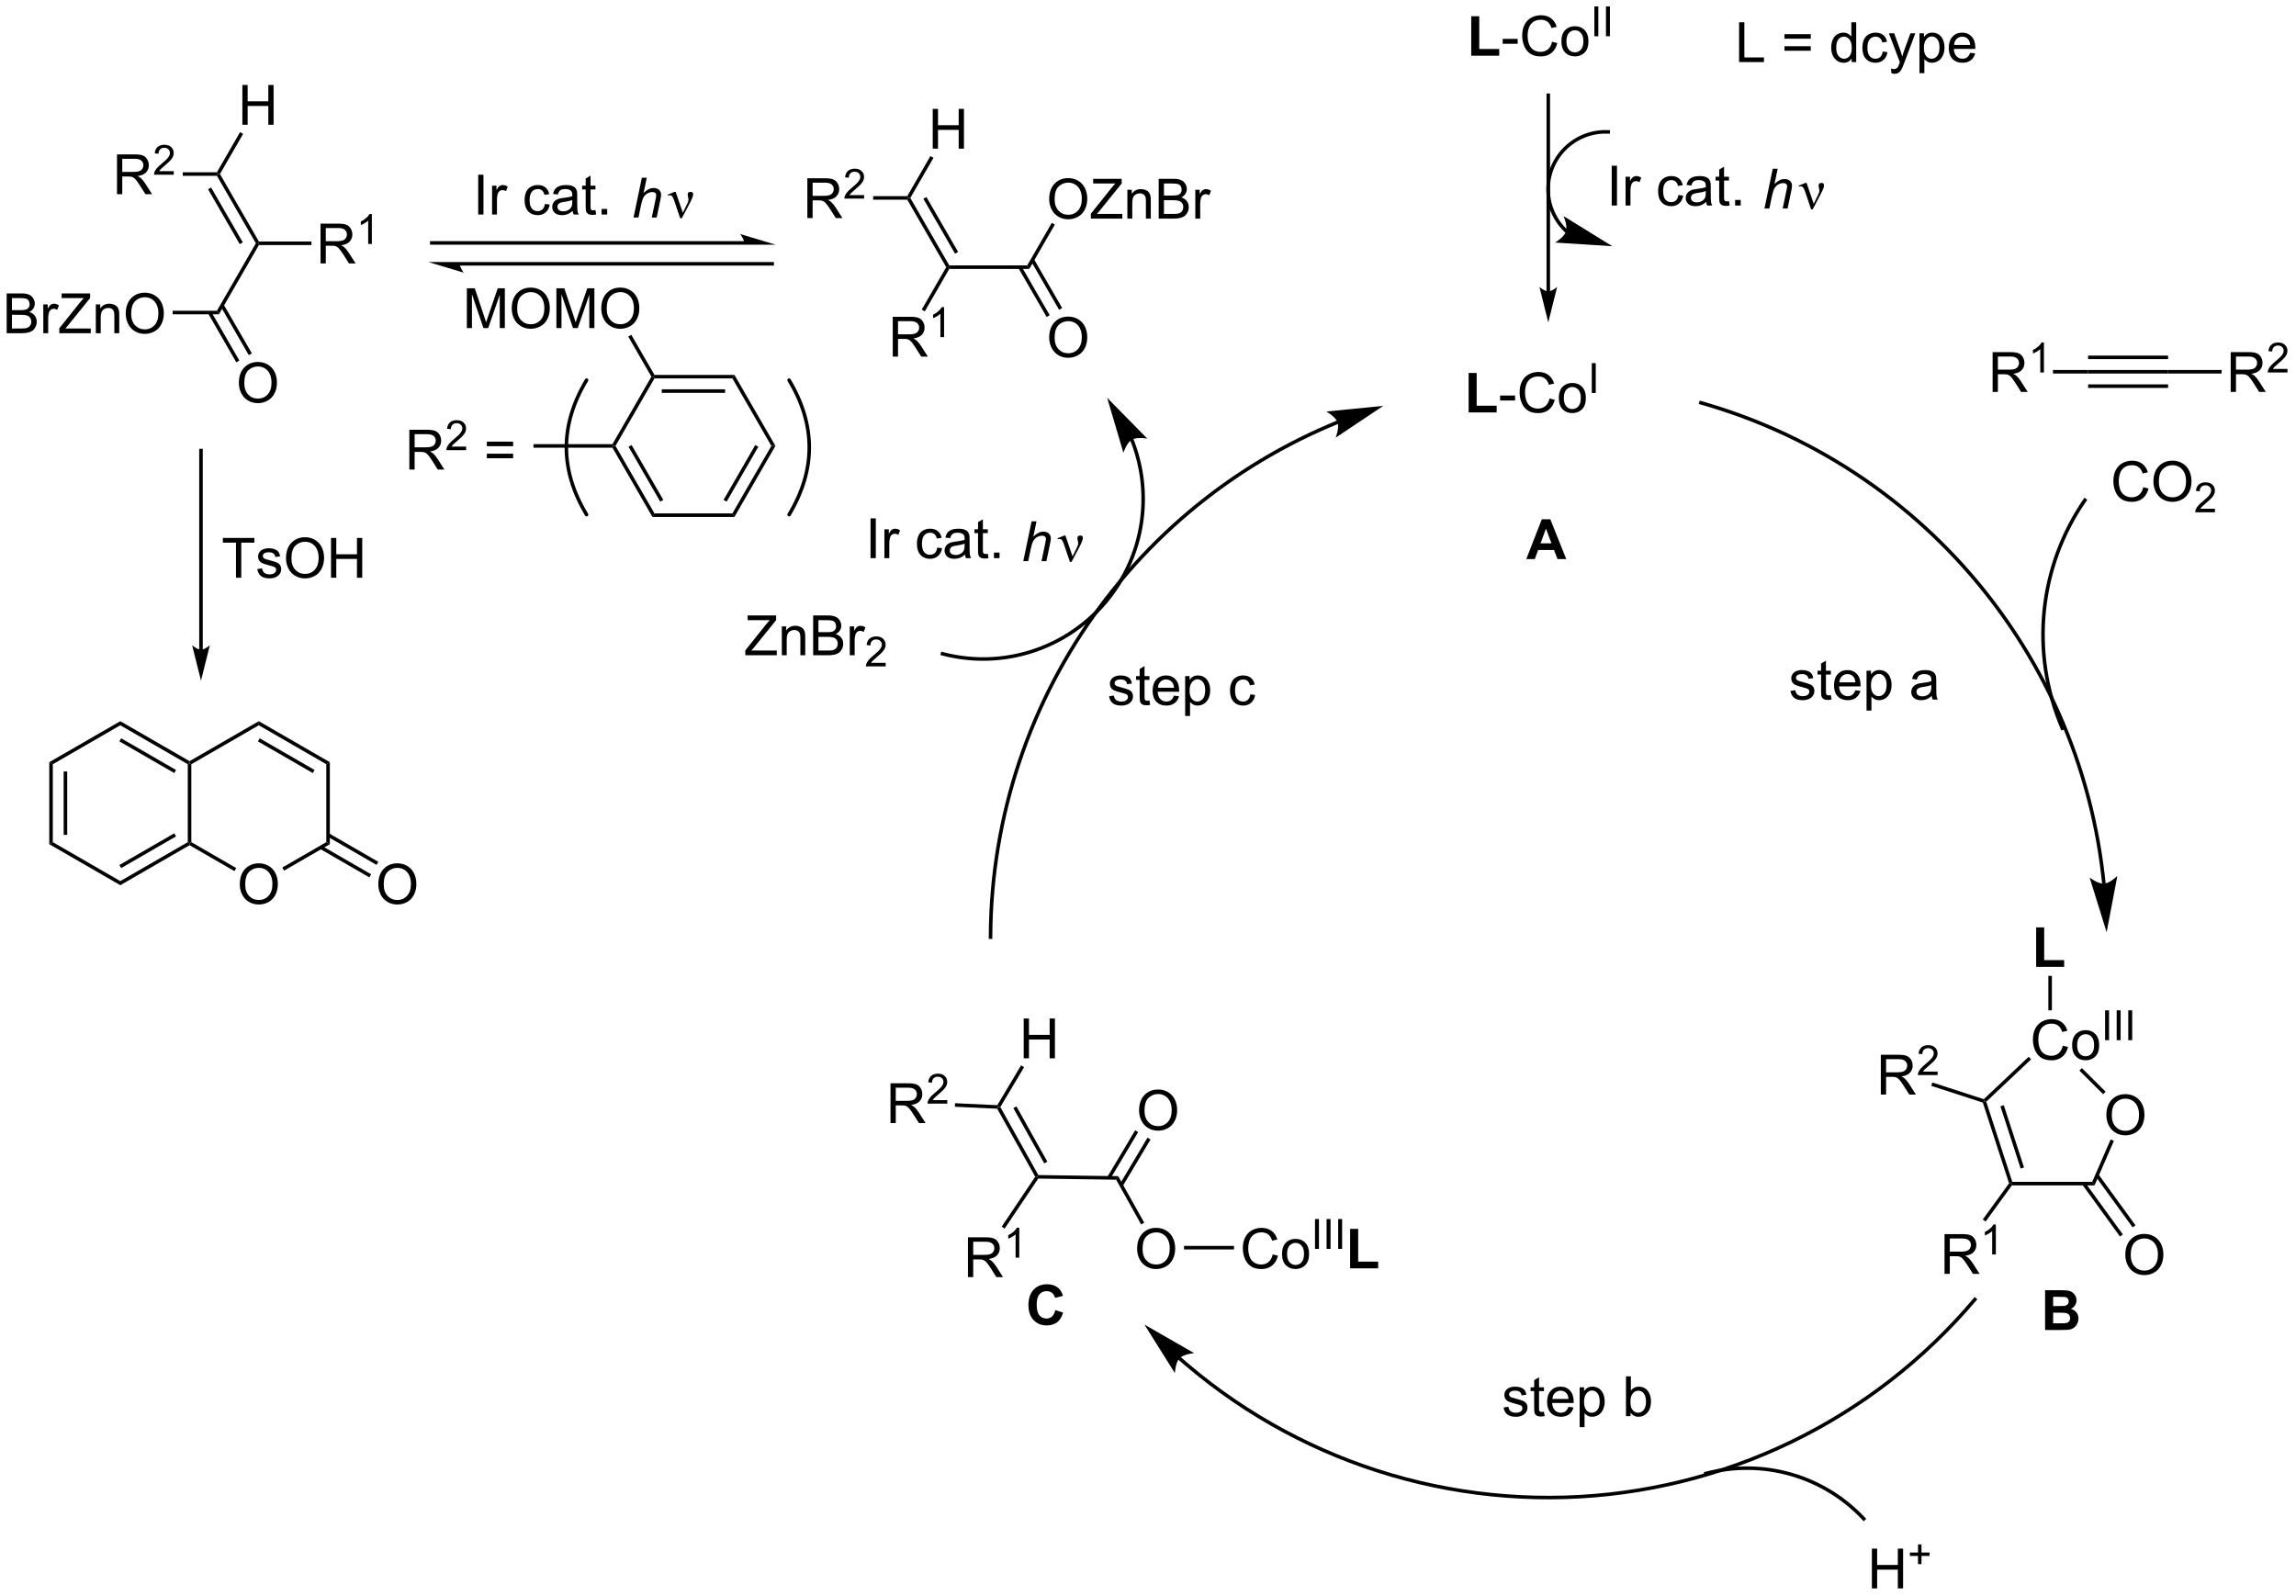 <?xml version="1.0" encoding="UTF-8"?>
<!DOCTYPE svg PUBLIC '-//W3C//DTD SVG 1.0//EN'
          'http://www.w3.org/TR/2001/REC-SVG-20010904/DTD/svg10.dtd'>
<svg stroke-dasharray="none" shape-rendering="auto" xmlns="http://www.w3.org/2000/svg" font-family="'Dialog'" text-rendering="auto" width="453" fill-opacity="1" color-interpolation="auto" color-rendering="auto" preserveAspectRatio="xMidYMid meet" font-size="12px" viewBox="0 0 453 315" fill="black" xmlns:xlink="http://www.w3.org/1999/xlink" stroke="black" image-rendering="auto" stroke-miterlimit="10" stroke-linecap="square" stroke-linejoin="miter" font-style="normal" stroke-width="1" height="315" stroke-dashoffset="0" font-weight="normal" stroke-opacity="1"
><!--Generated by the Batik Graphics2D SVG Generator--><defs id="genericDefs"
  /><g
  ><defs id="defs1"
    ><clipPath clipPathUnits="userSpaceOnUse" id="clipPath1"
      ><path d="M2.16 23.093 L341.776 23.093 L341.776 259.294 L2.16 259.294 L2.16 23.093 Z"
      /></clipPath
      ><clipPath clipPathUnits="userSpaceOnUse" id="clipPath2"
      ><path d="M33.199 142.494 L33.199 372.127 L363.373 372.127 L363.373 142.494 Z"
      /></clipPath
    ></defs
    ><g transform="scale(1.333,1.333) translate(-2.16,-23.093) matrix(1.029,0,0,1.029,-31.989,-123.476)"
    ><path d="M336.169 302.876 Q336.169 301.449 336.934 300.644 Q337.7 299.837 338.911 299.837 Q339.702 299.837 340.338 300.217 Q340.976 300.595 341.309 301.272 Q341.645 301.949 341.645 302.808 Q341.645 303.681 341.294 304.368 Q340.942 305.056 340.296 305.41 Q339.653 305.764 338.906 305.764 Q338.098 305.764 337.46 305.373 Q336.825 304.98 336.497 304.306 Q336.169 303.629 336.169 302.876 ZM336.95 302.886 Q336.95 303.923 337.505 304.519 Q338.062 305.113 338.903 305.113 Q339.757 305.113 340.309 304.511 Q340.864 303.91 340.864 302.806 Q340.864 302.105 340.627 301.584 Q340.39 301.063 339.934 300.777 Q339.481 300.488 338.913 300.488 Q338.109 300.488 337.528 301.043 Q336.95 301.595 336.95 302.886 Z" stroke="none" clip-path="url(#clipPath2)"
    /></g
    ><g transform="matrix(1.371,0,0,1.371,-45.532,-195.426)"
    ><path d="M330.07 293.042 L330.828 293.232 Q330.591 294.167 329.971 294.659 Q329.351 295.148 328.458 295.148 Q327.531 295.148 326.95 294.771 Q326.372 294.393 326.067 293.68 Q325.765 292.964 325.765 292.143 Q325.765 291.247 326.106 290.583 Q326.45 289.917 327.08 289.57 Q327.711 289.224 328.468 289.224 Q329.328 289.224 329.914 289.661 Q330.5 290.099 330.731 290.893 L329.984 291.068 Q329.786 290.443 329.406 290.159 Q329.028 289.872 328.453 289.872 Q327.794 289.872 327.349 290.19 Q326.906 290.505 326.726 291.039 Q326.546 291.573 326.546 292.138 Q326.546 292.87 326.76 293.414 Q326.974 293.958 327.421 294.229 Q327.872 294.497 328.395 294.497 Q329.031 294.497 329.471 294.13 Q329.914 293.763 330.07 293.042 ZM331.41 292.974 Q331.41 291.823 332.05 291.268 Q332.587 290.807 333.355 290.807 Q334.212 290.807 334.753 291.367 Q335.298 291.927 335.298 292.917 Q335.298 293.716 335.056 294.177 Q334.816 294.635 334.358 294.891 Q333.899 295.143 333.355 295.143 Q332.485 295.143 331.946 294.586 Q331.41 294.026 331.41 292.974 ZM332.134 292.974 Q332.134 293.771 332.48 294.169 Q332.829 294.565 333.355 294.565 Q333.878 294.565 334.225 294.167 Q334.574 293.768 334.574 292.95 Q334.574 292.182 334.225 291.786 Q333.876 291.388 333.355 291.388 Q332.829 291.388 332.48 291.784 Q332.134 292.177 332.134 292.974 Z" stroke="none" clip-path="url(#clipPath2)"
    /></g
    ><g transform="matrix(1.371,0,0,1.371,-45.532,-195.426)"
    ><path d="M336.154 292.25 L336.154 287.955 L336.722 287.955 L336.722 292.25 L336.154 292.25 ZM337.821 292.25 L337.821 287.955 L338.389 287.955 L338.389 292.25 L337.821 292.25 ZM339.488 292.25 L339.488 287.955 L340.056 287.955 L340.056 292.25 L339.488 292.25 Z" stroke="none" clip-path="url(#clipPath2)"
    /></g
    ><g transform="matrix(1.371,0,0,1.371,-45.532,-195.426)"
    ><path d="M322.744 313.151 L322.614 312.896 L322.799 312.64 L334.3 312.64 L334.635 313.151 Z" stroke="none" clip-path="url(#clipPath2)"
    /></g
    ><g transform="matrix(1.371,0,0,1.371,-45.532,-195.426)"
    ><path d="M334.635 313.151 L334.3 312.64 L336.952 306.543 L337.42 306.747 Z" stroke="none" clip-path="url(#clipPath2)"
    /></g
    ><g transform="matrix(1.371,0,0,1.371,-45.532,-195.426)"
    ><path d="M336.232 299.668 L335.872 300.03 L332.454 296.628 L332.814 296.266 Z" stroke="none" clip-path="url(#clipPath2)"
    /></g
    ><g transform="matrix(1.371,0,0,1.371,-45.532,-195.426)"
    ><path d="M325.151 294.643 L325.501 295.014 L319.051 301.105 L318.759 301.031 L318.693 300.741 Z" stroke="none" clip-path="url(#clipPath2)"
    /></g
    ><g transform="matrix(1.371,0,0,1.371,-45.532,-195.426)"
    ><path d="M318.556 301.233 L318.759 301.031 L319.051 301.105 L322.799 312.64 L322.614 312.896 L322.331 312.851 ZM321.091 301.767 L324.003 310.729 L324.488 310.571 L321.576 301.609 Z" stroke="none" clip-path="url(#clipPath2)"
    /></g
    ><g transform="matrix(1.371,0,0,1.371,-45.532,-195.426)"
    ><path d="M303.88 300.076 L303.88 294.349 L306.419 294.349 Q307.184 294.349 307.583 294.503 Q307.981 294.656 308.218 295.047 Q308.458 295.438 308.458 295.911 Q308.458 296.521 308.062 296.94 Q307.669 297.357 306.843 297.469 Q307.145 297.615 307.301 297.755 Q307.632 298.06 307.929 298.516 L308.926 300.076 L307.973 300.076 L307.216 298.883 Q306.882 298.367 306.666 298.094 Q306.452 297.82 306.283 297.711 Q306.114 297.602 305.937 297.56 Q305.809 297.531 305.515 297.531 L304.637 297.531 L304.637 300.076 L303.88 300.076 ZM304.637 296.875 L306.265 296.875 Q306.786 296.875 307.077 296.768 Q307.372 296.661 307.523 296.425 Q307.676 296.188 307.676 295.911 Q307.676 295.505 307.38 295.245 Q307.085 294.982 306.45 294.982 L304.637 294.982 L304.637 296.875 Z" stroke="none" clip-path="url(#clipPath2)"
    /></g
    ><g transform="matrix(1.371,0,0,1.371,-45.532,-195.426)"
    ><path d="M312.048 296.768 L312.048 297.276 L309.208 297.276 Q309.202 297.084 309.271 296.908 Q309.378 296.619 309.616 296.338 Q309.857 296.057 310.308 295.688 Q311.007 295.113 311.253 294.778 Q311.499 294.442 311.499 294.143 Q311.499 293.83 311.275 293.615 Q311.052 293.399 310.691 293.399 Q310.31 293.399 310.081 293.627 Q309.853 293.856 309.851 294.26 L309.308 294.205 Q309.365 293.598 309.728 293.281 Q310.091 292.963 310.702 292.963 Q311.322 292.963 311.681 293.307 Q312.042 293.649 312.042 294.154 Q312.042 294.412 311.937 294.662 Q311.831 294.91 311.585 295.186 Q311.341 295.461 310.773 295.942 Q310.298 296.34 310.163 296.483 Q310.029 296.625 309.941 296.768 L312.048 296.768 Z" stroke="none" clip-path="url(#clipPath2)"
    /></g
    ><g transform="matrix(1.371,0,0,1.371,-45.532,-195.426)"
    ><path d="M318.693 300.741 L318.759 301.031 L318.556 301.233 L311.136 298.822 L311.294 298.337 Z" stroke="none" clip-path="url(#clipPath2)"
    /></g
    ><g transform="matrix(1.371,0,0,1.371,-45.532,-195.426)"
    ><path d="M313.048 325.888 L313.048 320.162 L315.587 320.162 Q316.353 320.162 316.751 320.315 Q317.149 320.469 317.386 320.86 Q317.626 321.25 317.626 321.724 Q317.626 322.334 317.23 322.753 Q316.837 323.17 316.011 323.281 Q316.313 323.427 316.47 323.568 Q316.8 323.873 317.097 324.328 L318.095 325.888 L317.142 325.888 L316.384 324.696 Q316.05 324.18 315.834 323.906 Q315.621 323.633 315.451 323.524 Q315.282 323.414 315.105 323.373 Q314.978 323.344 314.683 323.344 L313.806 323.344 L313.806 325.888 L313.048 325.888 ZM313.806 322.688 L315.433 322.688 Q315.954 322.688 316.246 322.581 Q316.54 322.474 316.691 322.237 Q316.845 322 316.845 321.724 Q316.845 321.318 316.548 321.058 Q316.253 320.795 315.618 320.795 L313.806 320.795 L313.806 322.688 Z" stroke="none" clip-path="url(#clipPath2)"
    /></g
    ><g transform="matrix(1.371,0,0,1.371,-45.532,-195.426)"
    ><path d="M320.431 323.088 L319.904 323.088 L319.904 319.727 Q319.713 319.909 319.404 320.09 Q319.095 320.272 318.849 320.364 L318.849 319.854 Q319.291 319.645 319.621 319.35 Q319.953 319.053 320.091 318.776 L320.431 318.776 L320.431 323.088 Z" stroke="none" clip-path="url(#clipPath2)"
    /></g
    ><g transform="matrix(1.371,0,0,1.371,-45.532,-195.426)"
    ><path d="M322.331 312.851 L322.614 312.896 L322.744 313.151 L318.961 318.357 L318.548 318.057 Z" stroke="none" clip-path="url(#clipPath2)"
    /></g
    ><g transform="matrix(1.371,0,0,1.371,-45.532,-195.426)"
    ><path d="M195.845 205.902 L195.846 205.905 L195.856 205.931 C195.863 205.948 195.87 205.966 195.877 205.983 C195.904 206.051 195.931 206.121 195.957 206.19 C196.808 208.405 197.302 210.729 197.434 213.073 C197.698 217.76 196.518 222.53 193.85 226.678 C188.516 234.973 178.45 238.893 168.911 236.392 L168.664 236.327 L168.534 236.821 L168.781 236.885 C178.534 239.443 188.825 235.435 194.279 226.955 C197.005 222.716 198.214 217.839 197.943 213.044 C197.808 210.648 197.303 208.272 196.434 206.007 C196.407 205.936 196.379 205.866 196.351 205.795 C196.344 205.777 196.337 205.76 196.33 205.742 L196.32 205.716 L196.318 205.712 L196.223 205.475 L195.75 205.665 L195.845 205.902 ZM192.54 199.796 L194.878 207.704 C194.878 207.704 195.339 206.271 196.093 205.827 C196.847 205.383 198.324 205.673 198.324 205.673 Z" stroke="none" clip-path="url(#clipPath2)"
    /></g
    ><g transform="matrix(1.371,0,0,1.371,-45.532,-195.426)"
    ><path d="M339.063 323.174 Q339.063 321.747 339.829 320.942 Q340.595 320.135 341.806 320.135 Q342.597 320.135 343.233 320.515 Q343.871 320.893 344.204 321.57 Q344.54 322.247 344.54 323.106 Q344.54 323.979 344.188 324.666 Q343.837 325.354 343.191 325.708 Q342.548 326.062 341.8 326.062 Q340.993 326.062 340.355 325.672 Q339.72 325.278 339.392 324.604 Q339.063 323.927 339.063 323.174 ZM339.845 323.185 Q339.845 324.221 340.399 324.817 Q340.957 325.411 341.798 325.411 Q342.652 325.411 343.204 324.81 Q343.759 324.208 343.759 323.104 Q343.759 322.403 343.522 321.883 Q343.285 321.362 342.829 321.075 Q342.376 320.786 341.808 320.786 Q341.004 320.786 340.423 321.341 Q339.845 321.893 339.845 323.185 Z" stroke="none" clip-path="url(#clipPath2)"
    /></g
    ><g transform="matrix(1.371,0,0,1.371,-45.532,-195.426)"
    ><path d="M332.873 313.046 L338.298 320.512 L338.711 320.212 L333.286 312.745 ZM334.781 311.851 L340.115 319.192 L340.528 318.892 L335.194 311.551 Z" stroke="none" clip-path="url(#clipPath2)"
    /></g
    ><g transform="matrix(1.371,0,0,1.371,-45.532,-195.426)"
    ><path d="M341.647 212.663 L342.405 212.853 Q342.168 213.788 341.548 214.281 Q340.928 214.77 340.035 214.77 Q339.108 214.77 338.527 214.393 Q337.949 214.015 337.644 213.301 Q337.342 212.585 337.342 211.765 Q337.342 210.869 337.683 210.205 Q338.027 209.538 338.657 209.192 Q339.288 208.846 340.045 208.846 Q340.905 208.846 341.491 209.283 Q342.077 209.721 342.308 210.515 L341.561 210.689 Q341.363 210.064 340.983 209.781 Q340.605 209.494 340.03 209.494 Q339.371 209.494 338.926 209.812 Q338.483 210.127 338.303 210.661 Q338.123 211.195 338.123 211.76 Q338.123 212.492 338.337 213.036 Q338.551 213.58 338.998 213.851 Q339.449 214.119 339.972 214.119 Q340.608 214.119 341.048 213.752 Q341.491 213.385 341.647 212.663 ZM343.109 211.882 Q343.109 210.455 343.875 209.65 Q344.64 208.843 345.851 208.843 Q346.643 208.843 347.278 209.223 Q347.916 209.601 348.25 210.278 Q348.586 210.955 348.586 211.814 Q348.586 212.687 348.234 213.374 Q347.883 214.062 347.237 214.416 Q346.594 214.77 345.846 214.77 Q345.039 214.77 344.401 214.38 Q343.765 213.986 343.437 213.312 Q343.109 212.635 343.109 211.882 ZM343.89 211.893 Q343.89 212.929 344.445 213.525 Q345.002 214.119 345.844 214.119 Q346.698 214.119 347.25 213.518 Q347.805 212.916 347.805 211.812 Q347.805 211.111 347.567 210.59 Q347.33 210.07 346.875 209.783 Q346.422 209.494 345.854 209.494 Q345.049 209.494 344.469 210.049 Q343.89 210.601 343.89 211.893 Z" stroke="none" clip-path="url(#clipPath2)"
    /></g
    ><g transform="matrix(1.371,0,0,1.371,-45.532,-195.426)"
    ><path d="M351.965 215.763 L351.965 216.271 L349.125 216.271 Q349.12 216.08 349.188 215.904 Q349.295 215.615 349.534 215.334 Q349.774 215.052 350.225 214.683 Q350.924 214.109 351.17 213.773 Q351.416 213.437 351.416 213.138 Q351.416 212.826 351.192 212.611 Q350.969 212.394 350.608 212.394 Q350.227 212.394 349.998 212.623 Q349.77 212.851 349.768 213.256 L349.225 213.201 Q349.282 212.594 349.645 212.277 Q350.008 211.959 350.62 211.959 Q351.239 211.959 351.598 212.302 Q351.959 212.644 351.959 213.15 Q351.959 213.408 351.854 213.658 Q351.748 213.906 351.502 214.181 Q351.258 214.457 350.69 214.937 Q350.215 215.336 350.08 215.478 Q349.946 215.621 349.858 215.763 L351.965 215.763 Z" stroke="none" clip-path="url(#clipPath2)"
    /></g
    ><g transform="matrix(1.371,0,0,1.371,-45.532,-195.426)"
    ><path d="M330.231 247.256 C327.928 241.911 327.082 236.161 327.636 230.552 C328.19 224.942 330.147 219.47 333.451 214.679 L333.596 214.469 L333.175 214.18 L333.031 214.39 C329.677 219.252 327.691 224.806 327.128 230.502 C326.565 236.197 327.425 242.032 329.762 247.457 L329.863 247.692 L330.332 247.49 L330.231 247.256 Z" stroke="none" clip-path="url(#clipPath2)"
    /></g
    ><g transform="matrix(1.371,0,0,1.371,-45.532,-195.426)"
    ><path d="M336.232 269.695 L336.231 269.691 L336.231 269.686 L336.229 269.673 C336.216 269.537 336.202 269.4 336.187 269.264 C336.158 268.991 336.128 268.719 336.097 268.447 C336.033 267.903 335.965 267.36 335.891 266.819 C335.743 265.737 335.573 264.661 335.382 263.591 C334.618 259.312 333.515 255.138 332.098 251.1 C329.262 243.023 325.17 235.494 320.02 228.774 C309.72 215.332 295.196 205.131 278.058 200.269 L277.813 200.199 L277.674 200.69 L277.919 200.76 C294.95 205.591 309.382 215.73 319.615 229.084 C324.732 235.761 328.799 243.244 331.616 251.269 C333.025 255.281 334.121 259.43 334.88 263.681 C335.07 264.744 335.238 265.813 335.385 266.889 C335.459 267.426 335.527 267.965 335.59 268.506 C335.621 268.776 335.651 269.047 335.68 269.318 C335.694 269.453 335.708 269.589 335.722 269.724 L335.723 269.738 L335.724 269.743 L335.724 269.748 L335.751 270.001 L336.258 269.948 L336.232 269.695 ZM336.374 276.709 L337.918 268.609 C337.918 268.609 336.851 269.671 335.978 269.72 C335.104 269.77 333.925 268.835 333.925 268.835 Z" stroke="none" clip-path="url(#clipPath2)"
    /></g
    ><g transform="matrix(1.371,0,0,1.371,-45.532,-195.426)"
    ><path d="M176.719 302.117 L176.873 301.869 L177.167 301.873 L182.637 311.663 L182.486 311.916 L182.187 311.903 ZM179.042 302.027 L183.489 309.986 L183.934 309.737 L179.487 301.778 Z" stroke="none" clip-path="url(#clipPath2)"
    /></g
    ><g transform="matrix(1.371,0,0,1.371,-45.532,-195.426)"
    ><path d="M182.621 312.173 L182.486 311.916 L182.637 311.663 L194.134 311.824 L193.832 312.33 Z" stroke="none" clip-path="url(#clipPath2)"
    /></g
    ><g transform="matrix(1.371,0,0,1.371,-45.532,-195.426)"
    ><path d="M161.363 304.183 L161.363 298.457 L163.903 298.457 Q164.668 298.457 165.066 298.61 Q165.465 298.764 165.702 299.154 Q165.941 299.545 165.941 300.019 Q165.941 300.628 165.546 301.048 Q165.153 301.464 164.327 301.576 Q164.629 301.722 164.785 301.863 Q165.116 302.168 165.413 302.623 L166.41 304.183 L165.457 304.183 L164.699 302.99 Q164.366 302.475 164.15 302.201 Q163.936 301.928 163.767 301.819 Q163.598 301.709 163.421 301.668 Q163.293 301.639 162.999 301.639 L162.121 301.639 L162.121 304.183 L161.363 304.183 ZM162.121 300.983 L163.749 300.983 Q164.27 300.983 164.561 300.876 Q164.856 300.769 165.007 300.532 Q165.16 300.295 165.16 300.019 Q165.16 299.613 164.863 299.353 Q164.569 299.089 163.934 299.089 L162.121 299.089 L162.121 300.983 Z" stroke="none" clip-path="url(#clipPath2)"
    /></g
    ><g transform="matrix(1.371,0,0,1.371,-45.532,-195.426)"
    ><path d="M169.532 300.875 L169.532 301.383 L166.692 301.383 Q166.686 301.192 166.755 301.016 Q166.862 300.727 167.1 300.446 Q167.341 300.164 167.792 299.795 Q168.491 299.221 168.737 298.885 Q168.983 298.549 168.983 298.25 Q168.983 297.938 168.758 297.723 Q168.536 297.506 168.175 297.506 Q167.794 297.506 167.565 297.735 Q167.337 297.963 167.335 298.368 L166.792 298.313 Q166.848 297.705 167.212 297.389 Q167.575 297.071 168.186 297.071 Q168.805 297.071 169.165 297.414 Q169.526 297.756 169.526 298.262 Q169.526 298.52 169.421 298.77 Q169.315 299.018 169.069 299.293 Q168.825 299.569 168.257 300.049 Q167.782 300.448 167.647 300.59 Q167.512 300.733 167.425 300.875 L169.532 300.875 Z" stroke="none" clip-path="url(#clipPath2)"
    /></g
    ><g transform="matrix(1.371,0,0,1.371,-45.532,-195.426)"
    ><path d="M176.732 301.607 L176.873 301.869 L176.719 302.117 L170.625 301.832 L170.649 301.322 Z" stroke="none" clip-path="url(#clipPath2)"
    /></g
    ><g transform="matrix(1.371,0,0,1.371,-45.532,-195.426)"
    ><path d="M172.508 326.352 L172.508 320.625 L175.048 320.625 Q175.813 320.625 176.212 320.779 Q176.61 320.933 176.847 321.324 Q177.087 321.714 177.087 322.188 Q177.087 322.797 176.691 323.217 Q176.298 323.633 175.472 323.745 Q175.774 323.891 175.93 324.032 Q176.261 324.337 176.558 324.792 L177.555 326.352 L176.602 326.352 L175.844 325.159 Q175.511 324.644 175.295 324.37 Q175.081 324.097 174.912 323.988 Q174.743 323.878 174.566 323.837 Q174.438 323.808 174.144 323.808 L173.266 323.808 L173.266 326.352 L172.508 326.352 ZM173.266 323.152 L174.894 323.152 Q175.415 323.152 175.706 323.045 Q176.001 322.938 176.152 322.701 Q176.305 322.464 176.305 322.188 Q176.305 321.782 176.008 321.521 Q175.714 321.258 175.079 321.258 L173.266 321.258 L173.266 323.152 Z" stroke="none" clip-path="url(#clipPath2)"
    /></g
    ><g transform="matrix(1.371,0,0,1.371,-45.532,-195.426)"
    ><path d="M179.892 323.552 L179.365 323.552 L179.365 320.191 Q179.173 320.372 178.865 320.554 Q178.556 320.736 178.31 320.827 L178.31 320.318 Q178.751 320.109 179.082 319.814 Q179.413 319.517 179.552 319.24 L179.892 319.24 L179.892 323.552 Z" stroke="none" clip-path="url(#clipPath2)"
    /></g
    ><g transform="matrix(1.371,0,0,1.371,-45.532,-195.426)"
    ><path d="M182.187 311.903 L182.486 311.916 L182.621 312.173 L177.789 319.37 L177.365 319.086 Z" stroke="none" clip-path="url(#clipPath2)"
    /></g
    ><g transform="matrix(1.371,0,0,1.371,-45.532,-195.426)"
    ><path d="M180.532 294.859 L180.532 289.132 L181.29 289.132 L181.29 291.484 L184.267 291.484 L184.267 289.132 L185.024 289.132 L185.024 294.859 L184.267 294.859 L184.267 292.159 L181.29 292.159 L181.29 294.859 L180.532 294.859 Z" stroke="none" clip-path="url(#clipPath2)"
    /></g
    ><g transform="matrix(1.371,0,0,1.371,-45.532,-195.426)"
    ><path d="M177.167 301.873 L176.873 301.869 L176.732 301.607 L180.152 295.871 L180.59 296.132 Z" stroke="none" clip-path="url(#clipPath2)"
    /></g
    ><g transform="matrix(1.371,0,0,1.371,-45.532,-195.426)"
    ><path d="M163.773 171.285 L163.92 171.03 L164.215 171.03 L169.822 180.741 L169.675 180.996 L169.38 180.996 ZM166.091 171.157 L170.65 179.053 L171.092 178.797 L166.533 170.902 Z" stroke="none" clip-path="url(#clipPath2)"
    /></g
    ><g transform="matrix(1.371,0,0,1.371,-45.532,-195.426)"
    ><path d="M169.822 181.252 L169.675 180.996 L169.822 180.741 L181.036 180.741 L181.331 181.252 Z" stroke="none" clip-path="url(#clipPath2)"
    /></g
    ><g transform="matrix(1.371,0,0,1.371,-45.532,-195.426)"
    ><path d="M184.201 171.216 Q184.201 169.789 184.966 168.984 Q185.732 168.177 186.943 168.177 Q187.735 168.177 188.37 168.557 Q189.008 168.934 189.341 169.612 Q189.677 170.289 189.677 171.148 Q189.677 172.02 189.326 172.708 Q188.974 173.395 188.328 173.75 Q187.685 174.104 186.938 174.104 Q186.13 174.104 185.492 173.713 Q184.857 173.32 184.529 172.645 Q184.201 171.968 184.201 171.216 ZM184.982 171.226 Q184.982 172.262 185.537 172.859 Q186.094 173.453 186.935 173.453 Q187.789 173.453 188.341 172.851 Q188.896 172.25 188.896 171.145 Q188.896 170.445 188.659 169.924 Q188.422 169.403 187.966 169.117 Q187.513 168.828 186.946 168.828 Q186.141 168.828 185.56 169.382 Q184.982 169.934 184.982 171.226 ZM190.197 174.005 L190.197 173.302 L193.129 169.632 Q193.442 169.242 193.723 168.953 L190.528 168.953 L190.528 168.278 L194.629 168.278 L194.629 168.953 L191.416 172.927 L191.067 173.328 L194.723 173.328 L194.723 174.005 L190.197 174.005 ZM195.451 174.005 L195.451 169.856 L196.083 169.856 L196.083 170.445 Q196.539 169.762 197.404 169.762 Q197.779 169.762 198.091 169.898 Q198.406 170.031 198.563 170.25 Q198.719 170.468 198.781 170.77 Q198.821 170.966 198.821 171.453 L198.821 174.005 L198.117 174.005 L198.117 171.481 Q198.117 171.052 198.034 170.838 Q197.953 170.625 197.745 170.5 Q197.537 170.372 197.255 170.372 Q196.805 170.372 196.479 170.658 Q196.154 170.942 196.154 171.739 L196.154 174.005 L195.451 174.005 ZM199.957 174.005 L199.957 168.278 L202.106 168.278 Q202.762 168.278 203.158 168.453 Q203.556 168.625 203.78 168.987 Q204.004 169.348 204.004 169.742 Q204.004 170.109 203.804 170.434 Q203.606 170.757 203.205 170.958 Q203.723 171.109 204.001 171.476 Q204.283 171.843 204.283 172.343 Q204.283 172.747 204.111 173.093 Q203.942 173.437 203.692 173.625 Q203.442 173.812 203.064 173.908 Q202.689 174.005 202.142 174.005 L199.957 174.005 ZM200.715 170.684 L201.955 170.684 Q202.457 170.684 202.676 170.617 Q202.965 170.531 203.111 170.333 Q203.259 170.132 203.259 169.833 Q203.259 169.546 203.121 169.33 Q202.986 169.114 202.731 169.033 Q202.478 168.953 201.861 168.953 L200.715 168.953 L200.715 170.684 ZM200.715 173.328 L202.142 173.328 Q202.509 173.328 202.658 173.302 Q202.918 173.255 203.093 173.145 Q203.27 173.036 203.382 172.828 Q203.496 172.617 203.496 172.343 Q203.496 172.023 203.332 171.789 Q203.168 171.552 202.876 171.455 Q202.587 171.359 202.041 171.359 L200.715 171.359 L200.715 173.328 ZM205.228 174.005 L205.228 169.856 L205.861 169.856 L205.861 170.484 Q206.103 170.044 206.306 169.903 Q206.512 169.762 206.759 169.762 Q207.113 169.762 207.481 169.989 L207.238 170.64 Q206.981 170.489 206.723 170.489 Q206.494 170.489 206.309 170.627 Q206.126 170.765 206.048 171.012 Q205.931 171.387 205.931 171.833 L205.931 174.005 L205.228 174.005 Z" stroke="none" clip-path="url(#clipPath2)"
    /></g
    ><g transform="matrix(1.371,0,0,1.371,-45.532,-195.426)"
    ><path d="M181.331 181.252 L181.036 180.741 L184.571 174.618 L185.013 174.873 Z" stroke="none" clip-path="url(#clipPath2)"
    /></g
    ><g transform="matrix(1.371,0,0,1.371,-45.532,-195.426)"
    ><path d="M149.397 173.93 L149.397 168.203 L151.936 168.203 Q152.702 168.203 153.101 168.357 Q153.499 168.51 153.736 168.901 Q153.976 169.292 153.976 169.766 Q153.976 170.375 153.58 170.794 Q153.186 171.211 152.361 171.323 Q152.663 171.469 152.819 171.609 Q153.15 171.914 153.447 172.37 L154.444 173.93 L153.491 173.93 L152.733 172.737 Q152.4 172.221 152.184 171.948 Q151.97 171.674 151.801 171.565 Q151.632 171.456 151.455 171.414 Q151.327 171.385 151.033 171.385 L150.155 171.385 L150.155 173.93 L149.397 173.93 ZM150.155 170.729 L151.783 170.729 Q152.304 170.729 152.595 170.622 Q152.89 170.516 153.041 170.279 Q153.194 170.042 153.194 169.766 Q153.194 169.359 152.897 169.099 Q152.603 168.836 151.968 168.836 L150.155 168.836 L150.155 170.729 Z" stroke="none" clip-path="url(#clipPath2)"
    /></g
    ><g transform="matrix(1.371,0,0,1.371,-45.532,-195.426)"
    ><path d="M157.566 170.622 L157.566 171.13 L154.726 171.13 Q154.72 170.938 154.789 170.762 Q154.896 170.473 155.134 170.192 Q155.375 169.911 155.826 169.542 Q156.525 168.968 156.771 168.632 Q157.017 168.296 157.017 167.997 Q157.017 167.684 156.792 167.47 Q156.57 167.253 156.209 167.253 Q155.828 167.253 155.599 167.481 Q155.371 167.71 155.369 168.114 L154.826 168.059 Q154.882 167.452 155.246 167.136 Q155.609 166.817 156.22 166.817 Q156.839 166.817 157.199 167.161 Q157.56 167.503 157.56 168.009 Q157.56 168.266 157.455 168.516 Q157.349 168.764 157.103 169.04 Q156.859 169.315 156.291 169.796 Q155.816 170.194 155.681 170.337 Q155.546 170.479 155.459 170.622 L157.566 170.622 Z" stroke="none" clip-path="url(#clipPath2)"
    /></g
    ><g transform="matrix(1.371,0,0,1.371,-45.532,-195.426)"
    ><path d="M163.773 170.775 L163.92 171.03 L163.773 171.285 L158.864 171.285 L158.864 170.775 Z" stroke="none" clip-path="url(#clipPath2)"
    /></g
    ><g transform="matrix(1.371,0,0,1.371,-45.532,-195.426)"
    ><path d="M161.687 193.863 L161.687 188.137 L164.226 188.137 Q164.992 188.137 165.39 188.29 Q165.789 188.444 166.026 188.835 Q166.265 189.225 166.265 189.699 Q166.265 190.309 165.87 190.728 Q165.476 191.144 164.651 191.256 Q164.953 191.402 165.109 191.543 Q165.44 191.848 165.737 192.303 L166.734 193.863 L165.781 193.863 L165.023 192.671 Q164.69 192.155 164.474 191.881 Q164.26 191.608 164.091 191.499 Q163.922 191.389 163.745 191.348 Q163.617 191.319 163.323 191.319 L162.445 191.319 L162.445 193.863 L161.687 193.863 ZM162.445 190.663 L164.073 190.663 Q164.594 190.663 164.885 190.556 Q165.179 190.449 165.331 190.212 Q165.484 189.975 165.484 189.699 Q165.484 189.293 165.187 189.033 Q164.893 188.769 164.258 188.769 L162.445 188.769 L162.445 190.663 Z" stroke="none" clip-path="url(#clipPath2)"
    /></g
    ><g transform="matrix(1.371,0,0,1.371,-45.532,-195.426)"
    ><path d="M169.071 191.063 L168.543 191.063 L168.543 187.702 Q168.352 187.884 168.043 188.065 Q167.735 188.247 167.489 188.339 L167.489 187.829 Q167.93 187.62 168.26 187.325 Q168.592 187.028 168.731 186.751 L169.071 186.751 L169.071 191.063 Z" stroke="none" clip-path="url(#clipPath2)"
    /></g
    ><g transform="matrix(1.371,0,0,1.371,-45.532,-195.426)"
    ><path d="M169.38 180.996 L169.675 180.996 L169.822 181.252 L166.3 187.351 L165.858 187.096 Z" stroke="none" clip-path="url(#clipPath2)"
    /></g
    ><g transform="matrix(1.371,0,0,1.371,-45.532,-195.426)"
    ><path d="M184.201 191.149 Q184.201 189.722 184.966 188.917 Q185.732 188.11 186.943 188.11 Q187.735 188.11 188.37 188.49 Q189.008 188.868 189.341 189.545 Q189.677 190.222 189.677 191.082 Q189.677 191.954 189.326 192.641 Q188.974 193.329 188.328 193.683 Q187.685 194.037 186.938 194.037 Q186.13 194.037 185.492 193.647 Q184.857 193.253 184.529 192.579 Q184.201 191.902 184.201 191.149 ZM184.982 191.16 Q184.982 192.196 185.537 192.792 Q186.094 193.386 186.935 193.386 Q187.789 193.386 188.341 192.785 Q188.896 192.183 188.896 191.079 Q188.896 190.378 188.659 189.858 Q188.422 189.337 187.966 189.05 Q187.513 188.761 186.946 188.761 Q186.141 188.761 185.56 189.316 Q184.982 189.868 184.982 191.16 Z" stroke="none" clip-path="url(#clipPath2)"
    /></g
    ><g transform="matrix(1.371,0,0,1.371,-45.532,-195.426)"
    ><path d="M179.766 181.124 L183.829 188.161 L184.271 187.905 L180.208 180.869 ZM181.56 180.088 L185.623 187.125 L186.065 186.87 L182.002 179.833 Z" stroke="none" clip-path="url(#clipPath2)"
    /></g
    ><g transform="matrix(1.371,0,0,1.371,-45.532,-195.426)"
    ><path d="M202.784 338.229 L202.786 338.23 L202.798 338.241 C202.807 338.248 202.815 338.256 202.823 338.263 C202.857 338.293 202.889 338.321 202.923 338.351 C202.99 338.409 203.056 338.467 203.123 338.526 C203.39 338.759 203.659 338.989 203.929 339.218 C206.089 341.05 208.336 342.76 210.66 344.344 C215.309 347.512 220.265 350.176 225.442 352.301 C235.797 356.552 247.036 358.645 258.472 358.299 C269.907 357.953 281 355.184 291.079 350.315 C301.158 345.446 310.222 338.478 317.601 329.736 L317.766 329.541 L317.376 329.212 L317.212 329.407 C309.878 338.095 300.871 345.018 290.857 349.856 C280.842 354.693 269.82 357.445 258.456 357.789 C247.093 358.133 235.924 356.052 225.636 351.829 C220.491 349.718 215.567 347.07 210.947 343.922 C208.638 342.348 206.405 340.649 204.259 338.829 C203.99 338.601 203.724 338.372 203.458 338.141 C203.392 338.083 203.325 338.025 203.259 337.967 C203.226 337.938 203.193 337.909 203.16 337.88 C203.152 337.873 203.143 337.865 203.135 337.858 L203.123 337.847 L203.121 337.846 L202.93 337.677 L202.593 338.06 L202.784 338.229 ZM197.908 333.187 L202.289 340.173 C202.289 340.173 202.348 338.67 202.954 338.039 C203.561 337.408 205.061 337.29 205.061 337.29 Z" stroke="none" clip-path="url(#clipPath2)"
    /></g
    ><g transform="matrix(1.371,0,0,1.371,-45.532,-195.426)"
    ><path d="M244.561 201.902 L244.561 196.222 L245.717 196.222 L245.717 200.936 L248.592 200.936 L248.592 201.902 L244.561 201.902 Z" stroke="none" clip-path="url(#clipPath2)"
    /></g
    ><g transform="matrix(1.371,0,0,1.371,-45.532,-195.426)"
    ><path d="M249.088 200.183 L249.088 199.475 L251.247 199.475 L251.247 200.183 L249.088 200.183 ZM256.2 199.894 L256.958 200.084 Q256.721 201.019 256.101 201.511 Q255.481 202.001 254.588 202.001 Q253.661 202.001 253.08 201.623 Q252.502 201.245 252.197 200.532 Q251.895 199.816 251.895 198.995 Q251.895 198.1 252.236 197.436 Q252.58 196.769 253.21 196.423 Q253.84 196.076 254.598 196.076 Q255.458 196.076 256.044 196.514 Q256.63 196.951 256.861 197.745 L256.114 197.92 Q255.916 197.295 255.536 197.011 Q255.158 196.725 254.583 196.725 Q253.924 196.725 253.478 197.042 Q253.036 197.357 252.856 197.891 Q252.677 198.425 252.677 198.99 Q252.677 199.722 252.89 200.266 Q253.103 200.811 253.552 201.082 Q254.002 201.35 254.525 201.35 Q255.161 201.35 255.601 200.982 Q256.044 200.615 256.2 199.894 ZM257.54 199.826 Q257.54 198.675 258.18 198.12 Q258.717 197.66 259.485 197.66 Q260.342 197.66 260.884 198.22 Q261.428 198.779 261.428 199.769 Q261.428 200.569 261.186 201.029 Q260.946 201.488 260.488 201.743 Q260.029 201.995 259.485 201.995 Q258.615 201.995 258.076 201.438 Q257.54 200.878 257.54 199.826 ZM258.264 199.826 Q258.264 200.623 258.61 201.022 Q258.959 201.417 259.485 201.417 Q260.009 201.417 260.355 201.019 Q260.704 200.62 260.704 199.803 Q260.704 199.035 260.355 198.639 Q260.006 198.24 259.485 198.24 Q258.959 198.24 258.61 198.636 Q258.264 199.029 258.264 199.826 Z" stroke="none" clip-path="url(#clipPath2)"
    /></g
    ><g transform="matrix(1.371,0,0,1.371,-45.532,-195.426)"
    ><path d="M262.284 199.102 L262.284 194.807 L262.852 194.807 L262.852 199.102 L262.284 199.102 Z" stroke="none" clip-path="url(#clipPath2)"
    /></g
    ><g transform="matrix(1.371,0,0,1.371,-45.532,-195.426)"
    ><path d="M333.71 196.303 L333.71 195.793 L345.219 195.793 L345.219 196.303 ZM333.71 194.231 L345.219 194.231 L345.219 193.721 L333.71 193.721 ZM333.71 198.375 L345.219 198.375 L345.219 197.864 L333.71 197.864 Z" stroke="none" clip-path="url(#clipPath2)"
    /></g
    ><g transform="matrix(1.371,0,0,1.371,-45.532,-195.426)"
    ><path d="M319.968 198.948 L319.968 193.221 L322.507 193.221 Q323.273 193.221 323.671 193.375 Q324.07 193.529 324.307 193.919 Q324.546 194.31 324.546 194.784 Q324.546 195.393 324.15 195.812 Q323.757 196.229 322.932 196.341 Q323.234 196.487 323.39 196.627 Q323.721 196.932 324.018 197.388 L325.015 198.948 L324.062 198.948 L323.304 197.755 Q322.971 197.239 322.755 196.966 Q322.541 196.693 322.372 196.583 Q322.202 196.474 322.025 196.432 Q321.898 196.404 321.603 196.404 L320.726 196.404 L320.726 198.948 L319.968 198.948 ZM320.726 195.747 L322.353 195.747 Q322.874 195.747 323.166 195.641 Q323.46 195.534 323.611 195.297 Q323.765 195.06 323.765 194.784 Q323.765 194.377 323.468 194.117 Q323.174 193.854 322.538 193.854 L320.726 193.854 L320.726 195.747 Z" stroke="none" clip-path="url(#clipPath2)"
    /></g
    ><g transform="matrix(1.371,0,0,1.371,-45.532,-195.426)"
    ><path d="M327.351 196.148 L326.824 196.148 L326.824 192.786 Q326.633 192.968 326.324 193.15 Q326.016 193.331 325.769 193.423 L325.769 192.913 Q326.211 192.704 326.541 192.41 Q326.873 192.113 327.012 191.835 L327.351 191.835 L327.351 196.148 Z" stroke="none" clip-path="url(#clipPath2)"
    /></g
    ><g transform="matrix(1.371,0,0,1.371,-45.532,-195.426)"
    ><path d="M333.71 195.793 L333.71 196.303 L328.654 196.303 L328.654 195.793 Z" stroke="none" clip-path="url(#clipPath2)"
    /></g
    ><g transform="matrix(1.371,0,0,1.371,-45.532,-195.426)"
    ><path d="M354.232 198.948 L354.232 193.221 L356.771 193.221 Q357.537 193.221 357.935 193.375 Q358.334 193.529 358.571 193.919 Q358.81 194.31 358.81 194.784 Q358.81 195.393 358.415 195.812 Q358.021 196.229 357.196 196.341 Q357.498 196.487 357.654 196.627 Q357.985 196.932 358.282 197.388 L359.279 198.948 L358.326 198.948 L357.568 197.755 Q357.235 197.239 357.019 196.966 Q356.805 196.693 356.636 196.583 Q356.467 196.474 356.29 196.432 Q356.162 196.404 355.868 196.404 L354.99 196.404 L354.99 198.948 L354.232 198.948 ZM354.99 195.747 L356.618 195.747 Q357.139 195.747 357.43 195.641 Q357.724 195.534 357.875 195.297 Q358.029 195.06 358.029 194.784 Q358.029 194.377 357.732 194.117 Q357.438 193.854 356.803 193.854 L354.99 193.854 L354.99 195.747 Z" stroke="none" clip-path="url(#clipPath2)"
    /></g
    ><g transform="matrix(1.371,0,0,1.371,-45.532,-195.426)"
    ><path d="M362.401 195.64 L362.401 196.148 L359.561 196.148 Q359.555 195.956 359.624 195.781 Q359.731 195.492 359.969 195.21 Q360.21 194.929 360.661 194.56 Q361.36 193.986 361.606 193.65 Q361.852 193.314 361.852 193.015 Q361.852 192.702 361.627 192.488 Q361.405 192.271 361.043 192.271 Q360.663 192.271 360.434 192.499 Q360.206 192.728 360.204 193.132 L359.661 193.077 Q359.717 192.47 360.081 192.154 Q360.444 191.835 361.055 191.835 Q361.674 191.835 362.034 192.179 Q362.395 192.521 362.395 193.027 Q362.395 193.285 362.29 193.535 Q362.184 193.783 361.938 194.058 Q361.694 194.333 361.126 194.814 Q360.651 195.212 360.516 195.355 Q360.381 195.497 360.293 195.64 L362.401 195.64 Z" stroke="none" clip-path="url(#clipPath2)"
    /></g
    ><g transform="matrix(1.371,0,0,1.371,-45.532,-195.426)"
    ><path d="M345.219 196.303 L345.219 195.793 L352.923 195.793 L352.923 196.303 Z" stroke="none" clip-path="url(#clipPath2)"
    /></g
    ><g transform="matrix(1.371,0,0,1.371,-45.532,-195.426)"
    ><path d="M326.231 281.695 L326.231 276.016 L327.388 276.016 L327.388 280.729 L330.263 280.729 L330.263 281.695 L326.231 281.695 Z" stroke="none" clip-path="url(#clipPath2)"
    /></g
    ><g transform="matrix(1.371,0,0,1.371,-45.532,-195.426)"
    ><path d="M328.497 287.957 L327.987 287.957 L327.987 282.999 L328.497 282.999 Z" stroke="none" clip-path="url(#clipPath2)"
    /></g
    ><g transform="matrix(1.371,0,0,1.371,-45.532,-195.426)"
    ><path d="M225.595 203.08 L225.594 203.08 L225.591 203.082 L225.578 203.087 L225.555 203.096 C225.523 203.109 225.493 203.122 225.461 203.135 C225.398 203.161 225.336 203.186 225.273 203.212 C225.022 203.316 224.773 203.42 224.523 203.526 C224.025 203.738 223.529 203.955 223.037 204.176 C222.052 204.618 221.078 205.079 220.116 205.558 C216.27 207.475 212.613 209.682 209.171 212.147 C202.287 217.076 196.26 223.038 191.281 229.774 C181.322 243.248 175.557 259.818 175.505 277.424 L175.504 277.679 L176.014 277.681 L176.015 277.426 C176.067 259.929 181.797 243.464 191.691 230.077 C196.638 223.384 202.627 217.46 209.468 212.561 C212.888 210.112 216.521 207.92 220.344 206.015 C221.299 205.539 222.267 205.081 223.246 204.641 C223.735 204.421 224.227 204.206 224.723 203.996 C224.97 203.891 225.219 203.786 225.468 203.684 C225.53 203.658 225.593 203.632 225.655 203.607 C225.686 203.594 225.717 203.581 225.748 203.568 L225.772 203.559 L225.783 203.554 L225.786 203.553 L225.787 203.552 L226.024 203.456 L225.831 202.984 L225.595 203.08 ZM232.28 200.955 L224.075 201.771 C224.075 201.771 225.396 202.493 225.691 203.316 C225.986 204.14 225.424 205.536 225.424 205.536 Z" stroke="none" clip-path="url(#clipPath2)"
    /></g
    ><g transform="matrix(1.371,0,0,1.371,-45.532,-195.426)"
    ><path d="M256.278 184.473 L256.278 156.251 L256.278 155.996 L255.768 155.996 L255.768 156.251 L255.768 184.473 L255.768 184.728 L256.278 184.728 L256.278 184.473 ZM256.023 188.938 L257.299 183.836 C257.299 183.836 256.581 184.473 256.023 184.473 C255.465 184.473 254.748 183.836 254.748 183.836 Z" stroke="none" clip-path="url(#clipPath2)"
    /></g
    ><g transform="matrix(1.371,0,0,1.371,-45.532,-195.426)"
    ><path d="M258.88 175.709 L258.879 175.707 L258.872 175.701 L258.86 175.69 C258.792 175.628 258.725 175.565 258.659 175.5 C258.527 175.372 258.4 175.238 258.277 175.1 C258.03 174.823 257.801 174.526 257.592 174.212 C255.919 171.7 255.802 168.459 257.289 165.833 C258.033 164.519 259.115 163.47 260.386 162.768 C261.657 162.066 263.121 161.709 264.629 161.779 L264.884 161.792 L264.908 161.282 L264.654 161.27 C263.05 161.195 261.494 161.573 260.139 162.321 C258.785 163.069 257.635 164.185 256.845 165.581 C255.263 168.376 255.387 171.822 257.167 174.495 C257.39 174.829 257.633 175.144 257.896 175.439 C258.026 175.586 258.162 175.728 258.302 175.865 C258.373 175.934 258.443 176.001 258.516 176.067 L258.529 176.079 L258.536 176.085 L258.538 176.087 L258.727 176.258 L259.069 175.88 L258.88 175.709 ZM265.237 177.978 L258.222 173.643 C258.222 173.643 258.833 175.019 258.567 175.852 C258.301 176.686 257.007 177.454 257.007 177.454 Z" stroke="none" clip-path="url(#clipPath2)"
    /></g
    ><g transform="matrix(1.371,0,0,1.371,-45.532,-195.426)"
    ><path d="M244.933 150.561 L244.933 144.881 L246.089 144.881 L246.089 149.595 L248.964 149.595 L248.964 150.561 L244.933 150.561 Z" stroke="none" clip-path="url(#clipPath2)"
    /></g
    ><g transform="matrix(1.371,0,0,1.371,-45.532,-195.426)"
    ><path d="M249.46 148.842 L249.46 148.134 L251.619 148.134 L251.619 148.842 L249.46 148.842 ZM256.572 148.553 L257.33 148.743 Q257.093 149.678 256.473 150.171 Q255.854 150.66 254.96 150.66 Q254.033 150.66 253.453 150.282 Q252.875 149.905 252.57 149.191 Q252.268 148.475 252.268 147.655 Q252.268 146.759 252.609 146.095 Q252.953 145.428 253.583 145.082 Q254.213 144.736 254.971 144.736 Q255.83 144.736 256.416 145.173 Q257.002 145.611 257.234 146.405 L256.486 146.579 Q256.288 145.954 255.908 145.671 Q255.531 145.384 254.955 145.384 Q254.296 145.384 253.851 145.702 Q253.408 146.017 253.229 146.551 Q253.049 147.084 253.049 147.65 Q253.049 148.381 253.262 148.926 Q253.476 149.47 253.924 149.741 Q254.375 150.009 254.898 150.009 Q255.533 150.009 255.973 149.642 Q256.416 149.275 256.572 148.553 ZM257.912 148.486 Q257.912 147.334 258.553 146.78 Q259.089 146.319 259.858 146.319 Q260.714 146.319 261.256 146.879 Q261.8 147.439 261.8 148.428 Q261.8 149.228 261.558 149.689 Q261.318 150.147 260.86 150.402 Q260.402 150.655 259.858 150.655 Q258.988 150.655 258.449 150.097 Q257.912 149.538 257.912 148.486 ZM258.636 148.486 Q258.636 149.282 258.983 149.681 Q259.332 150.077 259.858 150.077 Q260.381 150.077 260.727 149.678 Q261.076 149.28 261.076 148.462 Q261.076 147.694 260.727 147.298 Q260.378 146.9 259.858 146.9 Q259.332 146.9 258.983 147.296 Q258.636 147.689 258.636 148.486 Z" stroke="none" clip-path="url(#clipPath2)"
    /></g
    ><g transform="matrix(1.371,0,0,1.371,-45.532,-195.426)"
    ><path d="M262.656 147.761 L262.656 143.466 L263.225 143.466 L263.225 147.761 L262.656 147.761 ZM264.323 147.761 L264.323 143.466 L264.892 143.466 L264.892 147.761 L264.323 147.761 Z" stroke="none" clip-path="url(#clipPath2)"
    /></g
    ><g transform="matrix(1.371,0,0,1.371,-45.532,-195.426)"
    ><path d="M197.134 302.388 Q197.134 300.961 197.9 300.156 Q198.665 299.349 199.876 299.349 Q200.668 299.349 201.303 299.729 Q201.941 300.106 202.275 300.784 Q202.611 301.461 202.611 302.32 Q202.611 303.192 202.259 303.88 Q201.907 304.567 201.262 304.922 Q200.618 305.276 199.871 305.276 Q199.064 305.276 198.426 304.885 Q197.79 304.492 197.462 303.817 Q197.134 303.14 197.134 302.388 ZM197.915 302.398 Q197.915 303.435 198.47 304.031 Q199.027 304.625 199.868 304.625 Q200.723 304.625 201.275 304.023 Q201.829 303.422 201.829 302.317 Q201.829 301.617 201.592 301.096 Q201.355 300.575 200.9 300.289 Q200.446 300 199.879 300 Q199.074 300 198.493 300.554 Q197.915 301.106 197.915 302.398 Z" stroke="none" clip-path="url(#clipPath2)"
    /></g
    ><g transform="matrix(1.371,0,0,1.371,-45.532,-195.426)"
    ><path d="M196.854 322.3 Q196.854 320.873 197.62 320.068 Q198.386 319.261 199.596 319.261 Q200.388 319.261 201.024 319.641 Q201.661 320.019 201.995 320.696 Q202.331 321.373 202.331 322.232 Q202.331 323.105 201.979 323.792 Q201.628 324.48 200.982 324.834 Q200.339 325.188 199.591 325.188 Q198.784 325.188 198.146 324.798 Q197.511 324.404 197.182 323.73 Q196.854 323.053 196.854 322.3 ZM197.636 322.31 Q197.636 323.347 198.19 323.943 Q198.748 324.537 199.589 324.537 Q200.443 324.537 200.995 323.935 Q201.549 323.334 201.549 322.23 Q201.549 321.529 201.313 321.009 Q201.076 320.488 200.62 320.201 Q200.167 319.912 199.599 319.912 Q198.794 319.912 198.214 320.467 Q197.636 321.019 197.636 322.31 Z" stroke="none" clip-path="url(#clipPath2)"
    /></g
    ><g transform="matrix(1.371,0,0,1.371,-45.532,-195.426)"
    ><path d="M193.832 312.33 L194.134 311.824 L197.875 318.52 L197.43 318.769 Z" stroke="none" clip-path="url(#clipPath2)"
    /></g
    ><g transform="matrix(1.371,0,0,1.371,-45.532,-195.426)"
    ><path d="M194.785 313.251 L198.782 306.547 L198.344 306.286 L194.347 312.99 ZM193.007 312.191 L197.004 305.487 L196.566 305.226 L192.569 311.93 Z" stroke="none" clip-path="url(#clipPath2)"
    /></g
    ><g transform="matrix(1.371,0,0,1.371,-45.532,-195.426)"
    ><path d="M216.369 323.081 L217.126 323.272 Q216.889 324.206 216.27 324.699 Q215.65 325.188 214.757 325.188 Q213.83 325.188 213.249 324.81 Q212.671 324.433 212.366 323.719 Q212.064 323.003 212.064 322.183 Q212.064 321.287 212.405 320.623 Q212.749 319.956 213.379 319.61 Q214.009 319.264 214.767 319.264 Q215.626 319.264 216.212 319.701 Q216.798 320.139 217.03 320.933 L216.283 321.107 Q216.085 320.482 215.705 320.199 Q215.327 319.912 214.751 319.912 Q214.093 319.912 213.647 320.23 Q213.205 320.545 213.025 321.079 Q212.845 321.613 212.845 322.178 Q212.845 322.909 213.059 323.454 Q213.272 323.998 213.72 324.269 Q214.171 324.537 214.694 324.537 Q215.33 324.537 215.77 324.17 Q216.212 323.803 216.369 323.081 ZM217.708 323.014 Q217.708 321.863 218.349 321.308 Q218.886 320.847 219.654 320.847 Q220.511 320.847 221.052 321.407 Q221.596 321.967 221.596 322.956 Q221.596 323.756 221.354 324.217 Q221.115 324.675 220.656 324.93 Q220.198 325.183 219.654 325.183 Q218.784 325.183 218.245 324.626 Q217.708 324.066 217.708 323.014 ZM218.432 323.014 Q218.432 323.81 218.779 324.209 Q219.128 324.605 219.654 324.605 Q220.177 324.605 220.524 324.206 Q220.873 323.808 220.873 322.99 Q220.873 322.222 220.524 321.826 Q220.175 321.428 219.654 321.428 Q219.128 321.428 218.779 321.824 Q218.432 322.217 218.432 323.014 Z" stroke="none" clip-path="url(#clipPath2)"
    /></g
    ><g transform="matrix(1.371,0,0,1.371,-45.532,-195.426)"
    ><path d="M222.453 322.289 L222.453 317.994 L223.021 317.994 L223.021 322.289 L222.453 322.289 ZM224.12 322.289 L224.12 317.994 L224.688 317.994 L224.688 322.289 L224.12 322.289 ZM225.787 322.289 L225.787 317.994 L226.355 317.994 L226.355 322.289 L225.787 322.289 Z" stroke="none" clip-path="url(#clipPath2)"
    /></g
    ><g transform="matrix(1.371,0,0,1.371,-45.532,-195.426)"
    ><path d="M227.508 325.089 L227.508 319.409 L228.664 319.409 L228.664 324.123 L231.539 324.123 L231.539 325.089 L227.508 325.089 Z" stroke="none" clip-path="url(#clipPath2)"
    /></g
    ><g transform="matrix(1.371,0,0,1.371,-45.532,-195.426)"
    ><path d="M203.6 322.369 L203.6 321.859 L210.795 321.859 L210.795 322.369 Z" stroke="none" clip-path="url(#clipPath2)"
    /></g
    ><g transform="matrix(1.371,0,0,1.371,-45.532,-195.426)"
    ><path d="M302.591 371.155 L302.591 365.429 L303.349 365.429 L303.349 367.78 L306.326 367.78 L306.326 365.429 L307.084 365.429 L307.084 371.155 L306.326 371.155 L306.326 368.455 L303.349 368.455 L303.349 371.155 L302.591 371.155 Z" stroke="none" clip-path="url(#clipPath2)"
    /></g
    ><g transform="matrix(1.371,0,0,1.371,-45.532,-195.426)"
    ><path d="M309.232 367.66 L309.232 366.482 L308.062 366.482 L308.062 365.99 L309.232 365.99 L309.232 364.822 L309.73 364.822 L309.73 365.99 L310.898 365.99 L310.898 366.482 L309.73 366.482 L309.73 367.66 L309.232 367.66 Z" stroke="none" clip-path="url(#clipPath2)"
    /></g
    ><g transform="matrix(1.371,0,0,1.371,-45.532,-195.426)"
    ><path d="M278.78 354.858 C282.832 353.786 287.014 353.87 290.897 354.985 C294.782 356.101 298.371 358.249 301.236 361.308 L301.41 361.494 L301.782 361.145 L301.608 360.959 C298.68 357.833 295.011 355.636 291.038 354.495 C287.065 353.354 282.79 353.269 278.649 354.365 L278.403 354.431 L278.534 354.924 L278.78 354.858 Z" stroke="none" clip-path="url(#clipPath2)"
    /></g
    ><g transform="matrix(1.371,0,0,1.371,-45.532,-195.426)"
    ><path d="M140.47 236.851 L140.47 236.147 L143.403 232.478 Q143.715 232.088 143.996 231.798 L140.801 231.798 L140.801 231.124 L144.903 231.124 L144.903 231.798 L141.689 235.772 L141.34 236.173 L144.996 236.173 L144.996 236.851 L140.47 236.851 ZM145.724 236.851 L145.724 232.702 L146.357 232.702 L146.357 233.291 Q146.813 232.608 147.677 232.608 Q148.052 232.608 148.365 232.744 Q148.68 232.876 148.836 233.095 Q148.993 233.314 149.055 233.616 Q149.094 233.811 149.094 234.298 L149.094 236.851 L148.391 236.851 L148.391 234.327 Q148.391 233.897 148.308 233.684 Q148.227 233.47 148.018 233.345 Q147.81 233.218 147.529 233.218 Q147.078 233.218 146.753 233.504 Q146.427 233.788 146.427 234.585 L146.427 236.851 L145.724 236.851 ZM150.231 236.851 L150.231 231.124 L152.379 231.124 Q153.036 231.124 153.431 231.298 Q153.83 231.47 154.054 231.832 Q154.278 232.194 154.278 232.588 Q154.278 232.955 154.077 233.28 Q153.879 233.603 153.478 233.804 Q153.996 233.955 154.275 234.322 Q154.556 234.689 154.556 235.189 Q154.556 235.593 154.384 235.939 Q154.215 236.283 153.965 236.47 Q153.715 236.658 153.338 236.754 Q152.963 236.851 152.416 236.851 L150.231 236.851 ZM150.989 233.53 L152.228 233.53 Q152.731 233.53 152.95 233.463 Q153.239 233.376 153.384 233.179 Q153.533 232.978 153.533 232.679 Q153.533 232.392 153.395 232.176 Q153.259 231.96 153.004 231.879 Q152.752 231.798 152.134 231.798 L150.989 231.798 L150.989 233.53 ZM150.989 236.173 L152.416 236.173 Q152.783 236.173 152.931 236.147 Q153.192 236.101 153.366 235.991 Q153.543 235.882 153.655 235.673 Q153.77 235.463 153.77 235.189 Q153.77 234.869 153.606 234.634 Q153.442 234.397 153.15 234.301 Q152.861 234.205 152.314 234.205 L150.989 234.205 L150.989 236.173 ZM155.502 236.851 L155.502 232.702 L156.134 232.702 L156.134 233.33 Q156.377 232.89 156.58 232.749 Q156.786 232.608 157.033 232.608 Q157.387 232.608 157.754 232.835 L157.512 233.486 Q157.254 233.335 156.996 233.335 Q156.767 233.335 156.582 233.473 Q156.4 233.611 156.322 233.858 Q156.205 234.233 156.205 234.679 L156.205 236.851 L155.502 236.851 Z" stroke="none" clip-path="url(#clipPath2)"
    /></g
    ><g transform="matrix(1.371,0,0,1.371,-45.532,-195.426)"
    ><path d="M160.666 237.943 L160.666 238.451 L157.827 238.451 Q157.821 238.259 157.889 238.083 Q157.996 237.794 158.235 237.513 Q158.475 237.232 158.926 236.863 Q159.625 236.288 159.871 235.952 Q160.118 235.617 160.118 235.318 Q160.118 235.005 159.893 234.79 Q159.67 234.573 159.309 234.573 Q158.928 234.573 158.7 234.802 Q158.471 235.031 158.469 235.435 L157.926 235.38 Q157.983 234.773 158.346 234.456 Q158.709 234.138 159.321 234.138 Q159.94 234.138 160.299 234.482 Q160.661 234.823 160.661 235.329 Q160.661 235.587 160.555 235.837 Q160.45 236.085 160.203 236.361 Q159.959 236.636 159.391 237.117 Q158.916 237.515 158.782 237.657 Q158.647 237.8 158.559 237.943 L160.666 237.943 Z" stroke="none" clip-path="url(#clipPath2)"
    /></g
    ><g transform="matrix(1.371,0,0,1.371,-45.532,-195.426)"
    ><path d="M258.608 223.004 L257.35 223.004 L256.85 221.702 L254.561 221.702 L254.087 223.004 L252.861 223.004 L255.092 217.277 L256.314 217.277 L258.608 223.004 ZM256.478 220.738 L255.689 218.613 L254.915 220.738 L256.478 220.738 Z" stroke="none" clip-path="url(#clipPath2)"
    /></g
    ><g transform="matrix(1.371,0,0,1.371,-45.532,-195.426)"
    ><path d="M327.52 328.239 L329.809 328.239 Q330.489 328.239 330.822 328.296 Q331.158 328.351 331.421 328.531 Q331.684 328.71 331.859 329.01 Q332.036 329.309 332.036 329.679 Q332.036 330.083 331.82 330.419 Q331.604 330.755 331.231 330.921 Q331.755 331.075 332.036 331.442 Q332.317 331.809 332.317 332.304 Q332.317 332.695 332.135 333.065 Q331.955 333.434 331.64 333.656 Q331.325 333.875 330.864 333.926 Q330.575 333.958 329.471 333.966 L327.52 333.966 L327.52 328.239 ZM328.676 329.192 L328.676 330.515 L329.434 330.515 Q330.111 330.515 330.276 330.497 Q330.572 330.46 330.742 330.291 Q330.911 330.122 330.911 329.843 Q330.911 329.578 330.765 329.413 Q330.619 329.247 330.33 329.21 Q330.158 329.192 329.341 329.192 L328.676 329.192 ZM328.676 331.468 L328.676 333 L329.747 333 Q330.372 333 330.541 332.966 Q330.799 332.919 330.96 332.736 Q331.122 332.554 331.122 332.25 Q331.122 331.992 330.997 331.812 Q330.872 331.632 330.635 331.551 Q330.401 331.468 329.611 331.468 L328.676 331.468 Z" stroke="none" clip-path="url(#clipPath2)"
    /></g
    ><g transform="matrix(1.371,0,0,1.371,-45.532,-195.426)"
    ><path d="M185.078 331.099 L186.198 331.455 Q185.94 332.393 185.341 332.849 Q184.742 333.304 183.82 333.304 Q182.679 333.304 181.945 332.526 Q181.211 331.745 181.211 330.393 Q181.211 328.963 181.948 328.172 Q182.687 327.38 183.89 327.38 Q184.94 327.38 185.596 328.002 Q185.987 328.37 186.182 329.057 L185.039 329.33 Q184.937 328.885 184.614 328.627 Q184.291 328.37 183.831 328.37 Q183.195 328.37 182.797 328.828 Q182.401 329.284 182.401 330.307 Q182.401 331.393 182.791 331.854 Q183.182 332.315 183.807 332.315 Q184.268 332.315 184.599 332.023 Q184.932 331.729 185.078 331.099 Z" stroke="none" clip-path="url(#clipPath2)"
    /></g
    ><g transform="matrix(1.371,0,0,1.371,-45.532,-195.426)"
    ><path d="M290.872 241.985 L291.567 241.875 Q291.625 242.295 291.893 242.519 Q292.161 242.74 292.64 242.74 Q293.125 242.74 293.359 242.542 Q293.593 242.344 293.593 242.078 Q293.593 241.841 293.388 241.703 Q293.242 241.61 292.669 241.466 Q291.895 241.271 291.596 241.128 Q291.296 240.985 291.143 240.735 Q290.989 240.482 290.989 240.177 Q290.989 239.899 291.114 239.664 Q291.242 239.427 291.461 239.271 Q291.625 239.149 291.908 239.065 Q292.192 238.982 292.515 238.982 Q293.005 238.982 293.372 239.123 Q293.742 239.263 293.916 239.503 Q294.093 239.743 294.161 240.146 L293.474 240.24 Q293.427 239.92 293.2 239.74 Q292.976 239.56 292.567 239.56 Q292.083 239.56 291.875 239.722 Q291.669 239.881 291.669 240.094 Q291.669 240.232 291.755 240.341 Q291.841 240.453 292.023 240.529 Q292.13 240.568 292.645 240.709 Q293.39 240.907 293.685 241.034 Q293.981 241.162 294.148 241.404 Q294.317 241.646 294.317 242.006 Q294.317 242.357 294.112 242.667 Q293.906 242.977 293.518 243.149 Q293.132 243.318 292.645 243.318 Q291.836 243.318 291.411 242.982 Q290.989 242.646 290.872 241.985 ZM296.687 242.594 L296.789 243.216 Q296.492 243.279 296.257 243.279 Q295.875 243.279 295.664 243.159 Q295.453 243.037 295.367 242.839 Q295.281 242.641 295.281 242.008 L295.281 239.623 L294.765 239.623 L294.765 239.076 L295.281 239.076 L295.281 238.047 L295.981 237.625 L295.981 239.076 L296.687 239.076 L296.687 239.623 L295.981 239.623 L295.981 242.047 Q295.981 242.349 296.018 242.435 Q296.054 242.521 296.138 242.573 Q296.224 242.623 296.38 242.623 Q296.497 242.623 296.687 242.594 ZM300.214 241.888 L300.941 241.977 Q300.769 242.615 300.303 242.966 Q299.839 243.318 299.118 243.318 Q298.207 243.318 297.673 242.758 Q297.142 242.196 297.142 241.185 Q297.142 240.138 297.681 239.56 Q298.22 238.982 299.079 238.982 Q299.91 238.982 300.436 239.55 Q300.964 240.115 300.964 241.141 Q300.964 241.203 300.962 241.328 L297.868 241.328 Q297.907 242.013 298.253 242.378 Q298.603 242.74 299.121 242.74 Q299.509 242.74 299.782 242.537 Q300.056 242.334 300.214 241.888 ZM297.907 240.75 L300.222 240.75 Q300.175 240.227 299.957 239.966 Q299.621 239.56 299.087 239.56 Q298.603 239.56 298.272 239.886 Q297.941 240.209 297.907 240.75 ZM301.825 244.815 L301.825 239.076 L302.466 239.076 L302.466 239.615 Q302.692 239.297 302.976 239.141 Q303.263 238.982 303.669 238.982 Q304.2 238.982 304.606 239.256 Q305.013 239.529 305.218 240.026 Q305.427 240.524 305.427 241.118 Q305.427 241.756 305.197 242.266 Q304.968 242.774 304.533 243.047 Q304.099 243.318 303.617 243.318 Q303.265 243.318 302.987 243.17 Q302.708 243.021 302.528 242.795 L302.528 244.815 L301.825 244.815 ZM302.461 241.172 Q302.461 241.974 302.783 242.357 Q303.109 242.74 303.57 242.74 Q304.039 242.74 304.372 242.344 Q304.708 241.946 304.708 241.115 Q304.708 240.321 304.38 239.927 Q304.054 239.532 303.601 239.532 Q303.153 239.532 302.807 239.953 Q302.461 240.373 302.461 241.172 ZM311.203 242.711 Q310.812 243.045 310.45 243.183 Q310.091 243.318 309.677 243.318 Q308.992 243.318 308.625 242.985 Q308.257 242.649 308.257 242.131 Q308.257 241.826 308.395 241.573 Q308.536 241.321 308.76 241.17 Q308.984 241.016 309.265 240.938 Q309.474 240.883 309.89 240.834 Q310.742 240.732 311.145 240.591 Q311.148 240.446 311.148 240.407 Q311.148 239.977 310.95 239.802 Q310.679 239.563 310.148 239.563 Q309.653 239.563 309.416 239.737 Q309.179 239.912 309.067 240.352 L308.38 240.258 Q308.474 239.818 308.687 239.547 Q308.903 239.274 309.31 239.128 Q309.716 238.982 310.25 238.982 Q310.781 238.982 311.112 239.107 Q311.445 239.232 311.601 239.422 Q311.757 239.61 311.82 239.899 Q311.856 240.078 311.856 240.547 L311.856 241.485 Q311.856 242.466 311.901 242.727 Q311.945 242.985 312.078 243.224 L311.343 243.224 Q311.234 243.006 311.203 242.711 ZM311.145 241.141 Q310.763 241.297 309.997 241.407 Q309.562 241.469 309.382 241.547 Q309.203 241.625 309.104 241.776 Q309.007 241.927 309.007 242.11 Q309.007 242.391 309.221 242.578 Q309.435 242.766 309.843 242.766 Q310.25 242.766 310.565 242.589 Q310.882 242.412 311.031 242.102 Q311.145 241.865 311.145 241.399 L311.145 241.141 Z" stroke="none" clip-path="url(#clipPath2)"
    /></g
    ><g transform="matrix(1.371,0,0,1.371,-45.532,-195.426)"
    ><path d="M249.584 345.119 L250.279 345.01 Q250.336 345.429 250.605 345.653 Q250.873 345.874 251.352 345.874 Q251.836 345.874 252.071 345.676 Q252.305 345.478 252.305 345.213 Q252.305 344.976 252.099 344.838 Q251.954 344.744 251.381 344.601 Q250.607 344.406 250.308 344.262 Q250.008 344.119 249.855 343.869 Q249.701 343.616 249.701 343.312 Q249.701 343.033 249.826 342.799 Q249.954 342.562 250.172 342.406 Q250.336 342.283 250.62 342.2 Q250.904 342.116 251.227 342.116 Q251.717 342.116 252.084 342.257 Q252.454 342.398 252.628 342.637 Q252.805 342.877 252.873 343.281 L252.185 343.374 Q252.138 343.054 251.912 342.874 Q251.688 342.695 251.279 342.695 Q250.795 342.695 250.586 342.856 Q250.381 343.015 250.381 343.228 Q250.381 343.366 250.467 343.476 Q250.553 343.588 250.735 343.663 Q250.842 343.702 251.357 343.843 Q252.102 344.041 252.396 344.168 Q252.693 344.296 252.86 344.538 Q253.029 344.781 253.029 345.14 Q253.029 345.491 252.823 345.801 Q252.618 346.111 252.23 346.283 Q251.844 346.452 251.357 346.452 Q250.547 346.452 250.123 346.116 Q249.701 345.781 249.584 345.119 ZM255.399 345.728 L255.5 346.351 Q255.204 346.413 254.969 346.413 Q254.586 346.413 254.375 346.293 Q254.165 346.171 254.079 345.973 Q253.993 345.775 253.993 345.142 L253.993 342.757 L253.477 342.757 L253.477 342.21 L253.993 342.21 L253.993 341.182 L254.693 340.76 L254.693 342.21 L255.399 342.21 L255.399 342.757 L254.693 342.757 L254.693 345.182 Q254.693 345.484 254.73 345.57 Q254.766 345.656 254.849 345.708 Q254.935 345.757 255.092 345.757 Q255.209 345.757 255.399 345.728 ZM258.926 345.023 L259.653 345.111 Q259.481 345.749 259.015 346.101 Q258.551 346.452 257.83 346.452 Q256.918 346.452 256.385 345.892 Q255.853 345.33 255.853 344.32 Q255.853 343.273 256.392 342.695 Q256.932 342.116 257.791 342.116 Q258.622 342.116 259.148 342.684 Q259.676 343.249 259.676 344.275 Q259.676 344.338 259.674 344.463 L256.58 344.463 Q256.619 345.148 256.965 345.512 Q257.314 345.874 257.832 345.874 Q258.221 345.874 258.494 345.671 Q258.767 345.468 258.926 345.023 ZM256.619 343.885 L258.934 343.885 Q258.887 343.361 258.668 343.101 Q258.332 342.695 257.799 342.695 Q257.314 342.695 256.983 343.02 Q256.653 343.343 256.619 343.885 ZM260.537 347.95 L260.537 342.21 L261.178 342.21 L261.178 342.749 Q261.404 342.432 261.688 342.275 Q261.974 342.116 262.381 342.116 Q262.912 342.116 263.318 342.39 Q263.724 342.663 263.93 343.161 Q264.139 343.658 264.139 344.252 Q264.139 344.89 263.909 345.4 Q263.68 345.908 263.245 346.182 Q262.81 346.452 262.329 346.452 Q261.977 346.452 261.698 346.304 Q261.42 346.156 261.24 345.929 L261.24 347.95 L260.537 347.95 ZM261.172 344.307 Q261.172 345.109 261.495 345.491 Q261.821 345.874 262.282 345.874 Q262.75 345.874 263.084 345.478 Q263.42 345.08 263.42 344.249 Q263.42 343.455 263.092 343.062 Q262.766 342.666 262.313 342.666 Q261.865 342.666 261.519 343.088 Q261.172 343.507 261.172 344.307 ZM267.857 346.359 L267.204 346.359 L267.204 340.632 L267.907 340.632 L267.907 342.674 Q268.352 342.116 269.045 342.116 Q269.428 342.116 269.769 342.27 Q270.11 342.424 270.331 342.705 Q270.553 342.984 270.678 343.38 Q270.803 343.773 270.803 344.221 Q270.803 345.288 270.274 345.872 Q269.748 346.452 269.008 346.452 Q268.274 346.452 267.857 345.838 L267.857 346.359 ZM267.849 344.252 Q267.849 344.999 268.053 345.33 Q268.383 345.874 268.951 345.874 Q269.412 345.874 269.748 345.473 Q270.084 345.072 270.084 344.281 Q270.084 343.468 269.761 343.083 Q269.438 342.695 268.982 342.695 Q268.521 342.695 268.185 343.096 Q267.849 343.494 267.849 344.252 Z" stroke="none" clip-path="url(#clipPath2)"
    /></g
    ><g transform="matrix(1.371,0,0,1.371,-45.532,-195.426)"
    ><path d="M192.813 242.759 L193.508 242.649 Q193.565 243.069 193.833 243.293 Q194.102 243.514 194.581 243.514 Q195.065 243.514 195.3 243.316 Q195.534 243.118 195.534 242.853 Q195.534 242.616 195.328 242.478 Q195.182 242.384 194.609 242.241 Q193.836 242.045 193.537 241.902 Q193.237 241.759 193.083 241.509 Q192.93 241.256 192.93 240.952 Q192.93 240.673 193.055 240.439 Q193.182 240.202 193.401 240.045 Q193.565 239.923 193.849 239.839 Q194.133 239.756 194.456 239.756 Q194.945 239.756 195.313 239.897 Q195.682 240.037 195.857 240.277 Q196.034 240.517 196.102 240.92 L195.414 241.014 Q195.367 240.694 195.141 240.514 Q194.917 240.334 194.508 240.334 Q194.024 240.334 193.815 240.496 Q193.609 240.655 193.609 240.868 Q193.609 241.006 193.695 241.116 Q193.781 241.228 193.964 241.303 Q194.07 241.342 194.586 241.483 Q195.331 241.681 195.625 241.808 Q195.922 241.936 196.089 242.178 Q196.258 242.42 196.258 242.78 Q196.258 243.131 196.052 243.441 Q195.846 243.751 195.458 243.923 Q195.073 244.092 194.586 244.092 Q193.776 244.092 193.352 243.756 Q192.93 243.42 192.813 242.759 ZM198.628 243.368 L198.729 243.991 Q198.432 244.053 198.198 244.053 Q197.815 244.053 197.604 243.933 Q197.393 243.811 197.307 243.613 Q197.221 243.415 197.221 242.782 L197.221 240.397 L196.706 240.397 L196.706 239.85 L197.221 239.85 L197.221 238.821 L197.922 238.399 L197.922 239.85 L198.628 239.85 L198.628 240.397 L197.922 240.397 L197.922 242.821 Q197.922 243.123 197.958 243.209 Q197.995 243.295 198.078 243.347 Q198.164 243.397 198.32 243.397 Q198.438 243.397 198.628 243.368 ZM202.155 242.662 L202.882 242.751 Q202.71 243.389 202.244 243.741 Q201.78 244.092 201.059 244.092 Q200.147 244.092 199.613 243.532 Q199.082 242.97 199.082 241.959 Q199.082 240.912 199.621 240.334 Q200.16 239.756 201.02 239.756 Q201.85 239.756 202.376 240.324 Q202.905 240.889 202.905 241.915 Q202.905 241.978 202.902 242.103 L199.809 242.103 Q199.848 242.787 200.194 243.152 Q200.543 243.514 201.061 243.514 Q201.449 243.514 201.723 243.311 Q201.996 243.108 202.155 242.662 ZM199.848 241.524 L202.163 241.524 Q202.116 241.001 201.897 240.741 Q201.561 240.334 201.027 240.334 Q200.543 240.334 200.212 240.66 Q199.882 240.983 199.848 241.524 ZM203.766 245.589 L203.766 239.85 L204.406 239.85 L204.406 240.389 Q204.633 240.071 204.917 239.915 Q205.203 239.756 205.609 239.756 Q206.141 239.756 206.547 240.03 Q206.953 240.303 207.159 240.8 Q207.367 241.298 207.367 241.892 Q207.367 242.53 207.138 243.04 Q206.909 243.548 206.474 243.821 Q206.039 244.092 205.557 244.092 Q205.206 244.092 204.927 243.944 Q204.649 243.795 204.469 243.569 L204.469 245.589 L203.766 245.589 ZM204.401 241.946 Q204.401 242.748 204.724 243.131 Q205.05 243.514 205.511 243.514 Q205.979 243.514 206.313 243.118 Q206.649 242.72 206.649 241.889 Q206.649 241.095 206.32 240.702 Q205.995 240.306 205.542 240.306 Q205.094 240.306 204.748 240.728 Q204.401 241.147 204.401 241.946 ZM213.143 242.478 L213.836 242.569 Q213.721 243.282 213.255 243.689 Q212.789 244.092 212.109 244.092 Q211.258 244.092 210.74 243.535 Q210.221 242.978 210.221 241.939 Q210.221 241.267 210.443 240.764 Q210.667 240.259 211.123 240.009 Q211.578 239.756 212.112 239.756 Q212.789 239.756 213.219 240.097 Q213.649 240.439 213.768 241.069 L213.086 241.173 Q212.987 240.756 212.74 240.545 Q212.492 240.334 212.141 240.334 Q211.609 240.334 211.276 240.714 Q210.945 241.095 210.945 241.92 Q210.945 242.756 211.266 243.136 Q211.586 243.514 212.102 243.514 Q212.516 243.514 212.792 243.261 Q213.07 243.006 213.143 242.478 Z" stroke="none" clip-path="url(#clipPath2)"
    /></g
    ><g transform="matrix(1.371,0,0,1.371,-45.532,-195.426)"
    ><path d="M265.151 172.125 L265.151 166.398 L265.909 166.398 L265.909 172.125 L265.151 172.125 ZM267.147 172.125 L267.147 167.976 L267.78 167.976 L267.78 168.604 Q268.022 168.164 268.225 168.023 Q268.431 167.883 268.678 167.883 Q269.033 167.883 269.4 168.109 L269.158 168.76 Q268.9 168.609 268.642 168.609 Q268.413 168.609 268.228 168.747 Q268.046 168.885 267.967 169.133 Q267.85 169.508 267.85 169.953 L267.85 172.125 L267.147 172.125 ZM274.747 170.604 L275.44 170.695 Q275.326 171.409 274.859 171.815 Q274.393 172.219 273.714 172.219 Q272.862 172.219 272.344 171.661 Q271.826 171.104 271.826 170.065 Q271.826 169.393 272.047 168.89 Q272.271 168.385 272.727 168.135 Q273.182 167.883 273.716 167.883 Q274.393 167.883 274.823 168.224 Q275.253 168.565 275.372 169.195 L274.69 169.299 Q274.591 168.883 274.344 168.672 Q274.096 168.461 273.745 168.461 Q273.214 168.461 272.88 168.841 Q272.55 169.221 272.55 170.047 Q272.55 170.883 272.87 171.263 Q273.19 171.64 273.706 171.64 Q274.12 171.64 274.396 171.388 Q274.675 171.133 274.747 170.604 ZM278.747 171.612 Q278.357 171.945 277.995 172.083 Q277.635 172.219 277.221 172.219 Q276.536 172.219 276.169 171.885 Q275.802 171.549 275.802 171.031 Q275.802 170.726 275.94 170.474 Q276.081 170.221 276.305 170.07 Q276.529 169.917 276.81 169.838 Q277.018 169.784 277.435 169.734 Q278.286 169.633 278.69 169.492 Q278.693 169.346 278.693 169.307 Q278.693 168.877 278.495 168.703 Q278.224 168.463 277.693 168.463 Q277.198 168.463 276.961 168.638 Q276.724 168.812 276.612 169.252 L275.925 169.159 Q276.018 168.719 276.232 168.448 Q276.448 168.174 276.854 168.028 Q277.26 167.883 277.794 167.883 Q278.326 167.883 278.656 168.008 Q278.99 168.133 279.146 168.323 Q279.302 168.51 279.365 168.799 Q279.401 168.979 279.401 169.448 L279.401 170.385 Q279.401 171.367 279.445 171.627 Q279.49 171.885 279.622 172.125 L278.888 172.125 Q278.779 171.906 278.747 171.612 ZM278.69 170.042 Q278.307 170.198 277.542 170.307 Q277.107 170.37 276.927 170.448 Q276.747 170.526 276.649 170.677 Q276.552 170.828 276.552 171.01 Q276.552 171.292 276.766 171.479 Q276.979 171.667 277.388 171.667 Q277.794 171.667 278.109 171.489 Q278.427 171.312 278.576 171.002 Q278.69 170.765 278.69 170.299 L278.69 170.042 ZM282.025 171.495 L282.126 172.117 Q281.829 172.179 281.595 172.179 Q281.212 172.179 281.001 172.06 Q280.79 171.937 280.704 171.739 Q280.618 171.542 280.618 170.909 L280.618 168.523 L280.103 168.523 L280.103 167.976 L280.618 167.976 L280.618 166.948 L281.319 166.526 L281.319 167.976 L282.025 167.976 L282.025 168.523 L281.319 168.523 L281.319 170.948 Q281.319 171.25 281.356 171.336 Q281.392 171.422 281.475 171.474 Q281.561 171.523 281.717 171.523 Q281.835 171.523 282.025 171.495 ZM282.911 172.125 L282.911 171.323 L283.714 171.323 L283.714 172.125 L282.911 172.125 Z" stroke="none" clip-path="url(#clipPath2)"
    /></g
    ><g transform="matrix(1.371,0,0,1.371,-45.532,-195.426)"
    ><path d="M287.132 172.555 L288.327 166.828 L289.036 166.828 L288.577 169.026 Q288.973 168.643 289.312 168.479 Q289.653 168.313 290.012 168.313 Q290.528 168.313 290.812 168.583 Q291.098 168.854 291.098 169.3 Q291.098 169.518 290.973 170.104 L290.46 172.555 L289.754 172.555 L290.281 170.042 Q290.395 169.495 290.395 169.354 Q290.395 169.151 290.254 169.024 Q290.114 168.893 289.848 168.893 Q289.465 168.893 289.116 169.097 Q288.77 169.297 288.572 169.646 Q288.374 169.995 288.21 170.774 L287.84 172.555 L287.132 172.555 Z" stroke="none" clip-path="url(#clipPath2)"
    /></g
    ><g transform="matrix(1.371,0,0,1.371,-45.532,-195.426)"
    ><path d="M293.841 172.664 L292.976 170.102 Q292.89 169.847 292.75 169.602 Q292.609 169.354 292.364 169.354 Q292.247 169.354 292.104 169.406 L292.049 169.268 L293.023 168.87 L293.195 168.87 L294.223 171.875 L294.859 170.573 Q295.036 170.222 295.036 170.024 Q295.036 169.862 294.968 169.573 Q294.919 169.362 294.919 169.258 Q294.919 168.87 295.335 168.87 Q295.708 168.87 295.708 169.222 Q295.708 169.571 295.192 170.55 L294.075 172.664 L293.841 172.664 Z" stroke="none" clip-path="url(#clipPath2)"
    /></g
    ><g transform="matrix(1.371,0,0,1.371,-45.532,-195.426)"
    ><path d="M158.49 222.875 L158.49 217.148 L159.248 217.148 L159.248 222.875 L158.49 222.875 ZM160.486 222.875 L160.486 218.726 L161.119 218.726 L161.119 219.354 Q161.361 218.914 161.564 218.773 Q161.77 218.633 162.017 218.633 Q162.372 218.633 162.739 218.859 L162.497 219.51 Q162.239 219.359 161.981 219.359 Q161.752 219.359 161.567 219.497 Q161.385 219.635 161.306 219.883 Q161.189 220.258 161.189 220.703 L161.189 222.875 L160.486 222.875 ZM168.087 221.354 L168.779 221.445 Q168.665 222.159 168.198 222.565 Q167.732 222.969 167.053 222.969 Q166.201 222.969 165.683 222.411 Q165.165 221.854 165.165 220.815 Q165.165 220.143 165.386 219.64 Q165.61 219.135 166.066 218.885 Q166.521 218.633 167.055 218.633 Q167.732 218.633 168.162 218.974 Q168.592 219.315 168.712 219.945 L168.029 220.049 Q167.93 219.633 167.683 219.422 Q167.435 219.211 167.084 219.211 Q166.553 219.211 166.219 219.591 Q165.888 219.971 165.888 220.797 Q165.888 221.633 166.209 222.013 Q166.529 222.39 167.045 222.39 Q167.459 222.39 167.735 222.138 Q168.013 221.883 168.087 221.354 ZM172.087 222.362 Q171.696 222.695 171.334 222.833 Q170.975 222.969 170.56 222.969 Q169.875 222.969 169.508 222.635 Q169.141 222.299 169.141 221.781 Q169.141 221.476 169.279 221.224 Q169.42 220.971 169.644 220.82 Q169.868 220.667 170.149 220.588 Q170.357 220.534 170.774 220.484 Q171.625 220.383 172.029 220.242 Q172.032 220.096 172.032 220.057 Q172.032 219.627 171.834 219.453 Q171.563 219.213 171.032 219.213 Q170.537 219.213 170.3 219.388 Q170.063 219.562 169.951 220.002 L169.263 219.909 Q169.357 219.469 169.571 219.198 Q169.787 218.924 170.193 218.778 Q170.6 218.633 171.133 218.633 Q171.665 218.633 171.995 218.758 Q172.329 218.883 172.485 219.073 Q172.641 219.26 172.704 219.549 Q172.74 219.729 172.74 220.198 L172.74 221.135 Q172.74 222.117 172.784 222.377 Q172.829 222.635 172.962 222.875 L172.227 222.875 Q172.118 222.656 172.087 222.362 ZM172.029 220.792 Q171.646 220.948 170.881 221.057 Q170.446 221.12 170.266 221.198 Q170.087 221.276 169.988 221.427 Q169.891 221.578 169.891 221.76 Q169.891 222.042 170.105 222.229 Q170.318 222.417 170.727 222.417 Q171.133 222.417 171.448 222.239 Q171.766 222.062 171.915 221.752 Q172.029 221.515 172.029 221.049 L172.029 220.792 ZM175.364 222.245 L175.465 222.867 Q175.168 222.929 174.934 222.929 Q174.551 222.929 174.34 222.81 Q174.129 222.687 174.043 222.489 Q173.958 222.292 173.958 221.659 L173.958 219.273 L173.442 219.273 L173.442 218.726 L173.958 218.726 L173.958 217.698 L174.658 217.276 L174.658 218.726 L175.364 218.726 L175.364 219.273 L174.658 219.273 L174.658 221.698 Q174.658 222 174.695 222.086 Q174.731 222.172 174.814 222.224 Q174.9 222.273 175.056 222.273 Q175.174 222.273 175.364 222.245 ZM176.25 222.875 L176.25 222.073 L177.053 222.073 L177.053 222.875 L176.25 222.875 Z" stroke="none" clip-path="url(#clipPath2)"
    /></g
    ><g transform="matrix(1.371,0,0,1.371,-45.532,-195.426)"
    ><path d="M180.471 223.305 L181.666 217.578 L182.375 217.578 L181.916 219.776 Q182.312 219.393 182.651 219.229 Q182.992 219.063 183.351 219.063 Q183.867 219.063 184.151 219.333 Q184.437 219.604 184.437 220.05 Q184.437 220.268 184.312 220.854 L183.799 223.305 L183.093 223.305 L183.619 220.792 Q183.734 220.245 183.734 220.104 Q183.734 219.901 183.593 219.774 Q183.453 219.643 183.187 219.643 Q182.804 219.643 182.455 219.847 Q182.109 220.047 181.911 220.396 Q181.713 220.745 181.549 221.524 L181.179 223.305 L180.471 223.305 Z" stroke="none" clip-path="url(#clipPath2)"
    /></g
    ><g transform="matrix(1.371,0,0,1.371,-45.532,-195.426)"
    ><path d="M187.18 223.414 L186.315 220.852 Q186.229 220.597 186.088 220.352 Q185.948 220.104 185.703 220.104 Q185.586 220.104 185.443 220.156 L185.388 220.018 L186.362 219.62 L186.534 219.62 L187.562 222.625 L188.198 221.323 Q188.375 220.972 188.375 220.774 Q188.375 220.612 188.307 220.323 Q188.258 220.112 188.258 220.008 Q188.258 219.62 188.674 219.62 Q189.047 219.62 189.047 219.972 Q189.047 220.321 188.531 221.3 L187.414 223.414 L187.18 223.414 Z" stroke="none" clip-path="url(#clipPath2)"
    /></g
    ><g transform="matrix(1.371,0,0,1.371,-45.532,-195.426)"
    ><path d="M167.44 163.938 L167.44 158.211 L168.198 158.211 L168.198 160.563 L171.175 160.563 L171.175 158.211 L171.933 158.211 L171.933 163.938 L171.175 163.938 L171.175 161.237 L168.198 161.237 L168.198 163.938 L167.44 163.938 Z" stroke="none" clip-path="url(#clipPath2)"
    /></g
    ><g transform="matrix(1.371,0,0,1.371,-45.532,-195.426)"
    ><path d="M164.215 171.03 L163.92 171.03 L163.773 170.775 L167.106 165.001 L167.548 165.256 Z" stroke="none" clip-path="url(#clipPath2)"
    /></g
    ><g transform="matrix(1.371,0,0,1.371,-45.532,-195.426)"
    ><path d="M283.483 151.481 L283.483 145.754 L284.241 145.754 L284.241 150.804 L287.062 150.804 L287.062 151.481 L283.483 151.481 ZM293.796 148.114 L290.015 148.114 L290.015 147.457 L293.796 147.457 L293.796 148.114 ZM293.796 149.851 L290.015 149.851 L290.015 149.194 L293.796 149.194 L293.796 149.851 ZM299.683 151.481 L299.683 150.957 Q299.289 151.575 298.524 151.575 Q298.026 151.575 297.61 151.301 Q297.196 151.028 296.966 150.538 Q296.737 150.046 296.737 149.411 Q296.737 148.788 296.943 148.283 Q297.151 147.778 297.565 147.509 Q297.979 147.239 298.493 147.239 Q298.868 147.239 299.159 147.398 Q299.453 147.554 299.636 147.809 L299.636 145.754 L300.336 145.754 L300.336 151.481 L299.683 151.481 ZM297.461 149.411 Q297.461 150.207 297.797 150.603 Q298.133 150.996 298.589 150.996 Q299.05 150.996 299.373 150.619 Q299.696 150.241 299.696 149.468 Q299.696 148.616 299.368 148.218 Q299.039 147.819 298.558 147.819 Q298.089 147.819 297.774 148.202 Q297.461 148.585 297.461 149.411 ZM304.147 149.96 L304.84 150.051 Q304.726 150.765 304.259 151.171 Q303.793 151.575 303.114 151.575 Q302.262 151.575 301.744 151.017 Q301.226 150.46 301.226 149.421 Q301.226 148.749 301.447 148.246 Q301.671 147.741 302.127 147.491 Q302.582 147.239 303.116 147.239 Q303.793 147.239 304.223 147.58 Q304.653 147.921 304.772 148.551 L304.09 148.655 Q303.991 148.239 303.744 148.028 Q303.496 147.817 303.145 147.817 Q302.614 147.817 302.28 148.197 Q301.95 148.577 301.95 149.403 Q301.95 150.239 302.27 150.619 Q302.59 150.996 303.106 150.996 Q303.52 150.996 303.796 150.744 Q304.075 150.489 304.147 149.96 ZM305.41 153.08 L305.332 152.418 Q305.562 152.481 305.733 152.481 Q305.968 152.481 306.108 152.403 Q306.249 152.325 306.34 152.184 Q306.405 152.08 306.554 151.661 Q306.575 151.603 306.616 151.489 L305.043 147.332 L305.801 147.332 L306.663 149.733 Q306.832 150.192 306.965 150.694 Q307.085 150.21 307.254 149.749 L308.14 147.332 L308.843 147.332 L307.265 151.551 Q307.012 152.236 306.871 152.494 Q306.684 152.84 306.442 153.002 Q306.2 153.166 305.864 153.166 Q305.66 153.166 305.41 153.08 ZM309.442 153.072 L309.442 147.332 L310.082 147.332 L310.082 147.871 Q310.309 147.554 310.593 147.398 Q310.879 147.239 311.285 147.239 Q311.817 147.239 312.223 147.512 Q312.629 147.786 312.835 148.283 Q313.043 148.78 313.043 149.374 Q313.043 150.012 312.814 150.523 Q312.585 151.03 312.15 151.304 Q311.715 151.575 311.233 151.575 Q310.882 151.575 310.603 151.426 Q310.325 151.278 310.145 151.051 L310.145 153.072 L309.442 153.072 ZM310.077 149.429 Q310.077 150.231 310.4 150.614 Q310.726 150.996 311.187 150.996 Q311.655 150.996 311.989 150.601 Q312.325 150.202 312.325 149.371 Q312.325 148.577 311.996 148.184 Q311.671 147.788 311.218 147.788 Q310.77 147.788 310.423 148.21 Q310.077 148.629 310.077 149.429 ZM316.729 150.145 L317.456 150.233 Q317.284 150.871 316.818 151.223 Q316.354 151.575 315.633 151.575 Q314.722 151.575 314.188 151.015 Q313.656 150.452 313.656 149.442 Q313.656 148.395 314.196 147.817 Q314.735 147.239 315.594 147.239 Q316.425 147.239 316.951 147.806 Q317.479 148.371 317.479 149.398 Q317.479 149.46 317.477 149.585 L314.383 149.585 Q314.422 150.27 314.769 150.634 Q315.118 150.996 315.636 150.996 Q316.024 150.996 316.297 150.793 Q316.571 150.59 316.729 150.145 ZM314.422 149.007 L316.737 149.007 Q316.69 148.483 316.472 148.223 Q316.136 147.817 315.602 147.817 Q315.118 147.817 314.787 148.142 Q314.456 148.465 314.422 149.007 Z" stroke="none" clip-path="url(#clipPath2)"
    /></g
    ><g transform="matrix(1.371,0,0,1.371,-45.532,-195.426)"
    ><path d="M99.303 180.761 L144.33 180.761 L144.585 180.761 L144.585 180.251 L144.33 180.251 L99.303 180.251 L99.047 180.251 L99.047 180.761 L99.303 180.761 ZM94.838 180.251 L99.94 181.782 C99.94 181.782 99.303 180.921 99.303 180.251 ZM95.348 177.761 L140.376 177.761 L140.631 177.761 L140.631 177.251 L140.376 177.251 L95.348 177.251 L95.093 177.251 L95.093 177.761 L95.348 177.761 ZM144.84 177.761 L139.738 176.231 C139.738 176.231 140.376 177.092 140.376 177.761 Z" stroke="none" clip-path="url(#clipPath2)"
    /></g
    ><g transform="matrix(1.371,0,0,1.371,-45.532,-195.426)"
    ><path d="M102.029 173.415 L102.029 167.689 L102.787 167.689 L102.787 173.415 L102.029 173.415 ZM104.025 173.415 L104.025 169.267 L104.658 169.267 L104.658 169.894 Q104.9 169.454 105.103 169.314 Q105.309 169.173 105.556 169.173 Q105.91 169.173 106.278 169.399 L106.035 170.05 Q105.778 169.899 105.52 169.899 Q105.291 169.899 105.106 170.037 Q104.923 170.175 104.845 170.423 Q104.728 170.798 104.728 171.243 L104.728 173.415 L104.025 173.415 ZM111.625 171.894 L112.318 171.985 Q112.203 172.699 111.737 173.105 Q111.271 173.509 110.591 173.509 Q109.74 173.509 109.222 172.952 Q108.703 172.394 108.703 171.355 Q108.703 170.683 108.925 170.181 Q109.149 169.675 109.604 169.425 Q110.06 169.173 110.594 169.173 Q111.271 169.173 111.701 169.514 Q112.13 169.855 112.25 170.485 L111.568 170.59 Q111.469 170.173 111.222 169.962 Q110.974 169.751 110.623 169.751 Q110.091 169.751 109.758 170.131 Q109.427 170.512 109.427 171.337 Q109.427 172.173 109.748 172.553 Q110.068 172.931 110.584 172.931 Q110.998 172.931 111.274 172.678 Q111.552 172.423 111.625 171.894 ZM115.625 172.902 Q115.235 173.235 114.873 173.373 Q114.513 173.509 114.099 173.509 Q113.414 173.509 113.047 173.175 Q112.68 172.84 112.68 172.321 Q112.68 172.017 112.818 171.764 Q112.959 171.512 113.183 171.36 Q113.406 171.207 113.688 171.129 Q113.896 171.074 114.313 171.024 Q115.164 170.923 115.568 170.782 Q115.571 170.637 115.571 170.597 Q115.571 170.168 115.373 169.993 Q115.102 169.754 114.571 169.754 Q114.076 169.754 113.839 169.928 Q113.602 170.103 113.49 170.543 L112.802 170.449 Q112.896 170.009 113.11 169.738 Q113.326 169.465 113.732 169.319 Q114.138 169.173 114.672 169.173 Q115.203 169.173 115.534 169.298 Q115.867 169.423 116.024 169.613 Q116.18 169.8 116.242 170.09 Q116.279 170.269 116.279 170.738 L116.279 171.675 Q116.279 172.657 116.323 172.918 Q116.367 173.175 116.5 173.415 L115.766 173.415 Q115.656 173.196 115.625 172.902 ZM115.568 171.332 Q115.185 171.488 114.419 171.597 Q113.985 171.66 113.805 171.738 Q113.625 171.816 113.526 171.967 Q113.43 172.118 113.43 172.3 Q113.43 172.582 113.644 172.769 Q113.857 172.957 114.266 172.957 Q114.672 172.957 114.987 172.78 Q115.305 172.603 115.453 172.293 Q115.568 172.056 115.568 171.59 L115.568 171.332 ZM118.903 172.785 L119.004 173.407 Q118.707 173.47 118.473 173.47 Q118.09 173.47 117.879 173.35 Q117.668 173.228 117.582 173.03 Q117.496 172.832 117.496 172.199 L117.496 169.814 L116.981 169.814 L116.981 169.267 L117.496 169.267 L117.496 168.238 L118.197 167.816 L118.197 169.267 L118.903 169.267 L118.903 169.814 L118.197 169.814 L118.197 172.238 Q118.197 172.54 118.233 172.626 Q118.27 172.712 118.353 172.764 Q118.439 172.814 118.595 172.814 Q118.713 172.814 118.903 172.785 ZM119.789 173.415 L119.789 172.613 L120.591 172.613 L120.591 173.415 L119.789 173.415 Z" stroke="none" clip-path="url(#clipPath2)"
    /></g
    ><g transform="matrix(1.371,0,0,1.371,-45.532,-195.426)"
    ><path d="M124.385 173.845 L125.58 168.119 L126.288 168.119 L125.83 170.317 Q126.226 169.934 126.564 169.77 Q126.906 169.603 127.265 169.603 Q127.781 169.603 128.064 169.874 Q128.351 170.145 128.351 170.59 Q128.351 170.809 128.226 171.395 L127.713 173.845 L127.007 173.845 L127.533 171.332 Q127.648 170.785 127.648 170.645 Q127.648 170.442 127.507 170.314 Q127.367 170.184 127.101 170.184 Q126.718 170.184 126.369 170.387 Q126.023 170.587 125.825 170.936 Q125.627 171.285 125.463 172.064 L125.093 173.845 L124.385 173.845 Z" stroke="none" clip-path="url(#clipPath2)"
    /></g
    ><g transform="matrix(1.371,0,0,1.371,-45.532,-195.426)"
    ><path d="M131.093 173.955 L130.229 171.392 Q130.143 171.137 130.002 170.892 Q129.862 170.645 129.617 170.645 Q129.5 170.645 129.356 170.697 L129.302 170.559 L130.276 170.16 L130.448 170.16 L131.476 173.166 L132.112 171.863 Q132.289 171.512 132.289 171.314 Q132.289 171.153 132.221 170.863 Q132.172 170.653 132.172 170.548 Q132.172 170.16 132.588 170.16 Q132.961 170.16 132.961 170.512 Q132.961 170.861 132.445 171.84 L131.328 173.955 L131.093 173.955 Z" stroke="none" clip-path="url(#clipPath2)"
    /></g
    ><g transform="matrix(1.371,0,0,1.371,-45.532,-195.426)"
    ><path d="M63.154 187.65 L67.216 194.687 L67.658 194.432 L63.596 187.395 ZM64.948 186.614 L69.01 193.651 L69.452 193.396 L65.39 186.359 Z" stroke="none" clip-path="url(#clipPath2)"
    /></g
    ><g transform="matrix(1.371,0,0,1.371,-45.532,-195.426)"
    ><path d="M64.424 167.844 L64.571 167.589 L64.865 167.589 L70.472 177.301 L70.325 177.556 L70.031 177.556 ZM63.154 169.788 L67.712 177.683 L68.154 177.428 L63.596 169.533 Z" stroke="none" clip-path="url(#clipPath2)"
    /></g
    ><g transform="matrix(1.371,0,0,1.371,-45.532,-195.426)"
    ><path d="M67.588 197.675 Q67.588 196.248 68.354 195.444 Q69.119 194.636 70.33 194.636 Q71.122 194.636 71.757 195.017 Q72.395 195.394 72.729 196.071 Q73.065 196.748 73.065 197.608 Q73.065 198.48 72.713 199.167 Q72.362 199.855 71.716 200.209 Q71.073 200.563 70.325 200.563 Q69.518 200.563 68.88 200.173 Q68.244 199.78 67.916 199.105 Q67.588 198.428 67.588 197.675 ZM68.369 197.686 Q68.369 198.722 68.924 199.319 Q69.481 199.912 70.323 199.912 Q71.177 199.912 71.729 199.311 Q72.283 198.709 72.283 197.605 Q72.283 196.905 72.046 196.384 Q71.809 195.863 71.354 195.576 Q70.901 195.287 70.333 195.287 Q69.528 195.287 68.948 195.842 Q68.369 196.394 68.369 197.686 Z" stroke="none" clip-path="url(#clipPath2)"
    /></g
    ><g transform="matrix(1.371,0,0,1.371,-45.532,-195.426)"
    ><path d="M70.472 177.811 L70.325 177.556 L70.472 177.301 L78.03 177.301 L78.03 177.811 Z" stroke="none" clip-path="url(#clipPath2)"
    /></g
    ><g transform="matrix(1.371,0,0,1.371,-45.532,-195.426)"
    ><path d="M79.339 180.456 L79.339 174.729 L81.878 174.729 Q82.644 174.729 83.042 174.883 Q83.441 175.036 83.678 175.427 Q83.917 175.818 83.917 176.292 Q83.917 176.901 83.521 177.32 Q83.128 177.737 82.303 177.849 Q82.605 177.995 82.761 178.136 Q83.092 178.44 83.388 178.896 L84.386 180.456 L83.433 180.456 L82.675 179.263 Q82.342 178.748 82.126 178.474 Q81.912 178.201 81.743 178.091 Q81.573 177.982 81.396 177.94 Q81.269 177.911 80.974 177.911 L80.097 177.911 L80.097 180.456 L79.339 180.456 ZM80.097 177.255 L81.724 177.255 Q82.245 177.255 82.537 177.149 Q82.831 177.042 82.982 176.805 Q83.136 176.568 83.136 176.292 Q83.136 175.886 82.839 175.625 Q82.545 175.362 81.909 175.362 L80.097 175.362 L80.097 177.255 Z" stroke="none" clip-path="url(#clipPath2)"
    /></g
    ><g transform="matrix(1.371,0,0,1.371,-45.532,-195.426)"
    ><path d="M86.722 177.656 L86.195 177.656 L86.195 174.294 Q86.004 174.476 85.695 174.658 Q85.386 174.839 85.14 174.931 L85.14 174.421 Q85.582 174.212 85.912 173.917 Q86.244 173.621 86.383 173.343 L86.722 173.343 L86.722 177.656 Z" stroke="none" clip-path="url(#clipPath2)"
    /></g
    ><g transform="matrix(1.371,0,0,1.371,-45.532,-195.426)"
    ><path d="M64.424 187.268 L64.718 187.778 L58.055 187.778 L58.055 187.268 Z" stroke="none" clip-path="url(#clipPath2)"
    /></g
    ><g transform="matrix(1.371,0,0,1.371,-45.532,-195.426)"
    ><path d="M50.048 170.489 L50.048 164.762 L52.587 164.762 Q53.352 164.762 53.751 164.916 Q54.149 165.07 54.386 165.46 Q54.626 165.851 54.626 166.325 Q54.626 166.934 54.23 167.354 Q53.837 167.77 53.011 167.882 Q53.313 168.028 53.47 168.169 Q53.8 168.473 54.097 168.929 L55.095 170.489 L54.142 170.489 L53.384 169.296 Q53.05 168.781 52.834 168.507 Q52.621 168.234 52.452 168.124 Q52.282 168.015 52.105 167.973 Q51.977 167.945 51.683 167.945 L50.806 167.945 L50.806 170.489 L50.048 170.489 ZM50.806 167.288 L52.433 167.288 Q52.954 167.288 53.246 167.182 Q53.54 167.075 53.691 166.838 Q53.845 166.601 53.845 166.325 Q53.845 165.919 53.548 165.658 Q53.254 165.395 52.618 165.395 L50.806 165.395 L50.806 167.288 Z" stroke="none" clip-path="url(#clipPath2)"
    /></g
    ><g transform="matrix(1.371,0,0,1.371,-45.532,-195.426)"
    ><path d="M58.216 167.181 L58.216 167.689 L55.377 167.689 Q55.371 167.498 55.439 167.322 Q55.547 167.033 55.785 166.751 Q56.025 166.47 56.476 166.101 Q57.175 165.527 57.422 165.191 Q57.668 164.855 57.668 164.556 Q57.668 164.244 57.443 164.029 Q57.22 163.812 56.859 163.812 Q56.478 163.812 56.25 164.041 Q56.021 164.269 56.019 164.673 L55.476 164.619 Q55.533 164.011 55.896 163.695 Q56.259 163.376 56.871 163.376 Q57.49 163.376 57.849 163.72 Q58.211 164.062 58.211 164.568 Q58.211 164.826 58.105 165.076 Q58 165.324 57.754 165.599 Q57.509 165.875 56.941 166.355 Q56.466 166.753 56.332 166.896 Q56.197 167.039 56.109 167.181 L58.216 167.181 Z" stroke="none" clip-path="url(#clipPath2)"
    /></g
    ><g transform="matrix(1.371,0,0,1.371,-45.532,-195.426)"
    ><path d="M64.424 167.334 L64.571 167.589 L64.424 167.844 L59.514 167.844 L59.514 167.334 Z" stroke="none" clip-path="url(#clipPath2)"
    /></g
    ><g transform="matrix(1.371,0,0,1.371,-45.532,-195.426)"
    ><path d="M34.171 190.498 L34.171 184.771 L36.32 184.771 Q36.976 184.771 37.372 184.946 Q37.77 185.117 37.994 185.479 Q38.218 185.841 38.218 186.235 Q38.218 186.602 38.018 186.927 Q37.82 187.25 37.419 187.451 Q37.937 187.602 38.216 187.969 Q38.497 188.336 38.497 188.836 Q38.497 189.24 38.325 189.586 Q38.156 189.93 37.906 190.117 Q37.656 190.305 37.278 190.401 Q36.903 190.498 36.356 190.498 L34.171 190.498 ZM34.929 187.177 L36.169 187.177 Q36.671 187.177 36.89 187.11 Q37.179 187.024 37.325 186.826 Q37.474 186.625 37.474 186.326 Q37.474 186.039 37.336 185.823 Q37.2 185.607 36.945 185.526 Q36.692 185.446 36.075 185.446 L34.929 185.446 L34.929 187.177 ZM34.929 189.821 L36.356 189.821 Q36.724 189.821 36.872 189.794 Q37.132 189.748 37.307 189.638 Q37.484 189.529 37.596 189.321 Q37.711 189.11 37.711 188.836 Q37.711 188.516 37.546 188.281 Q37.382 188.044 37.091 187.948 Q36.802 187.852 36.255 187.852 L34.929 187.852 L34.929 189.821 ZM39.442 190.498 L39.442 186.349 L40.075 186.349 L40.075 186.977 Q40.317 186.537 40.52 186.396 Q40.726 186.255 40.974 186.255 Q41.328 186.255 41.695 186.482 L41.453 187.133 Q41.195 186.982 40.937 186.982 Q40.708 186.982 40.523 187.12 Q40.341 187.258 40.263 187.505 Q40.145 187.88 40.145 188.326 L40.145 190.498 L39.442 190.498 ZM41.747 190.498 L41.747 189.794 L44.679 186.125 Q44.992 185.735 45.273 185.446 L42.078 185.446 L42.078 184.771 L46.179 184.771 L46.179 185.446 L42.966 189.419 L42.617 189.821 L46.273 189.821 L46.273 190.498 L41.747 190.498 ZM47.001 190.498 L47.001 186.349 L47.634 186.349 L47.634 186.938 Q48.089 186.255 48.954 186.255 Q49.329 186.255 49.642 186.391 Q49.957 186.524 50.113 186.742 Q50.269 186.961 50.332 187.263 Q50.371 187.458 50.371 187.946 L50.371 190.498 L49.667 190.498 L49.667 187.974 Q49.667 187.544 49.584 187.331 Q49.504 187.117 49.295 186.992 Q49.087 186.865 48.806 186.865 Q48.355 186.865 48.029 187.151 Q47.704 187.435 47.704 188.232 L47.704 190.498 L47.001 190.498 ZM51.309 187.708 Q51.309 186.281 52.075 185.477 Q52.841 184.669 54.052 184.669 Q54.843 184.669 55.479 185.05 Q56.117 185.427 56.45 186.104 Q56.786 186.781 56.786 187.641 Q56.786 188.513 56.434 189.201 Q56.083 189.888 55.437 190.242 Q54.794 190.597 54.046 190.597 Q53.239 190.597 52.601 190.206 Q51.966 189.813 51.638 189.138 Q51.309 188.461 51.309 187.708 ZM52.091 187.719 Q52.091 188.755 52.645 189.352 Q53.203 189.946 54.044 189.946 Q54.898 189.946 55.45 189.344 Q56.005 188.742 56.005 187.638 Q56.005 186.938 55.768 186.417 Q55.531 185.896 55.075 185.61 Q54.622 185.321 54.054 185.321 Q53.25 185.321 52.669 185.875 Q52.091 186.427 52.091 187.719 Z" stroke="none" clip-path="url(#clipPath2)"
    /></g
    ><g transform="matrix(1.371,0,0,1.371,-45.532,-195.426)"
    ><path d="M70.031 177.556 L70.325 177.556 L70.472 177.811 L64.718 187.778 L64.424 187.268 Z" stroke="none" clip-path="url(#clipPath2)"
    /></g
    ><g transform="matrix(1.371,0,0,1.371,-45.532,-195.426)"
    ><path d="M68.091 160.497 L68.091 154.771 L68.849 154.771 L68.849 157.122 L71.825 157.122 L71.825 154.771 L72.583 154.771 L72.583 160.497 L71.825 160.497 L71.825 157.797 L68.849 157.797 L68.849 160.497 L68.091 160.497 Z" stroke="none" clip-path="url(#clipPath2)"
    /></g
    ><g transform="matrix(1.371,0,0,1.371,-45.532,-195.426)"
    ><path d="M64.865 167.589 L64.571 167.589 L64.424 167.334 L67.757 161.561 L68.199 161.816 Z" stroke="none" clip-path="url(#clipPath2)"
    /></g
    ><g transform="matrix(1.371,0,0,1.371,-45.532,-195.426)"
    ><path d="M62.39 236.044 L62.39 207.392 L62.39 207.137 L61.88 207.137 L61.88 207.392 L61.88 236.044 L61.88 236.299 L62.39 236.299 L62.39 236.044 ZM62.135 240.508 L63.41 235.406 C63.41 235.406 62.693 236.044 62.135 236.044 C61.577 236.044 60.859 235.406 60.859 235.406 Z" stroke="none" clip-path="url(#clipPath2)"
    /></g
    ><g transform="matrix(1.371,0,0,1.371,-45.532,-195.426)"
    ><path d="M67.172 225.692 L67.172 220.64 L65.284 220.64 L65.284 219.965 L69.824 219.965 L69.824 220.64 L67.93 220.64 L67.93 225.692 L67.172 225.692 ZM70.231 224.452 L70.926 224.343 Q70.984 224.762 71.252 224.986 Q71.52 225.208 71.999 225.208 Q72.484 225.208 72.718 225.01 Q72.953 224.812 72.953 224.546 Q72.953 224.309 72.747 224.171 Q72.601 224.077 72.028 223.934 Q71.255 223.739 70.955 223.596 Q70.656 223.452 70.502 223.202 Q70.348 222.95 70.348 222.645 Q70.348 222.367 70.473 222.132 Q70.601 221.895 70.82 221.739 Q70.984 221.617 71.268 221.533 Q71.551 221.45 71.874 221.45 Q72.364 221.45 72.731 221.59 Q73.101 221.731 73.275 221.971 Q73.453 222.21 73.52 222.614 L72.833 222.708 Q72.786 222.387 72.559 222.208 Q72.335 222.028 71.926 222.028 Q71.442 222.028 71.234 222.19 Q71.028 222.348 71.028 222.562 Q71.028 222.7 71.114 222.809 Q71.2 222.921 71.382 222.997 Q71.489 223.036 72.005 223.177 Q72.749 223.374 73.044 223.502 Q73.341 223.63 73.507 223.872 Q73.676 224.114 73.676 224.473 Q73.676 224.825 73.471 225.135 Q73.265 225.445 72.877 225.617 Q72.492 225.786 72.005 225.786 Q71.195 225.786 70.77 225.45 Q70.348 225.114 70.231 224.452 ZM74.372 222.903 Q74.372 221.476 75.137 220.671 Q75.903 219.864 77.114 219.864 Q77.906 219.864 78.541 220.244 Q79.179 220.622 79.512 221.299 Q79.848 221.976 79.848 222.835 Q79.848 223.708 79.497 224.395 Q79.145 225.083 78.499 225.437 Q77.856 225.791 77.109 225.791 Q76.301 225.791 75.663 225.4 Q75.028 225.007 74.7 224.333 Q74.372 223.656 74.372 222.903 ZM75.153 222.913 Q75.153 223.95 75.708 224.546 Q76.265 225.14 77.106 225.14 Q77.96 225.14 78.512 224.538 Q79.067 223.937 79.067 222.833 Q79.067 222.132 78.83 221.611 Q78.593 221.09 78.137 220.804 Q77.684 220.515 77.117 220.515 Q76.312 220.515 75.731 221.07 Q75.153 221.622 75.153 222.913 ZM80.847 225.692 L80.847 219.965 L81.605 219.965 L81.605 222.317 L84.581 222.317 L84.581 219.965 L85.339 219.965 L85.339 225.692 L84.581 225.692 L84.581 222.992 L81.605 222.992 L81.605 225.692 L80.847 225.692 Z" stroke="none" clip-path="url(#clipPath2)"
    /></g
    ><g transform="matrix(1.371,0,0,1.371,-45.532,-195.426)"
    ><path d="M40.301 252.24 L40.811 252.535 L40.811 263.749 L40.301 264.043 ZM42.372 253.583 L42.372 262.7 L42.883 262.7 L42.883 253.583 Z" stroke="none" clip-path="url(#clipPath2)"
    /></g
    ><g transform="matrix(1.371,0,0,1.371,-45.532,-195.426)"
    ><path d="M40.301 264.043 L40.811 263.749 L50.523 269.356 L50.523 269.945 Z" stroke="none" clip-path="url(#clipPath2)"
    /></g
    ><g transform="matrix(1.371,0,0,1.371,-45.532,-195.426)"
    ><path d="M50.523 269.945 L50.523 269.356 L60.234 263.749 L60.489 263.896 L60.489 264.191 ZM50.65 267.479 L58.545 262.921 L58.29 262.479 L50.395 267.037 Z" stroke="none" clip-path="url(#clipPath2)"
    /></g
    ><g transform="matrix(1.371,0,0,1.371,-45.532,-195.426)"
    ><path d="M60.745 263.749 L60.489 263.896 L60.234 263.749 L60.234 252.535 L60.489 252.387 L60.745 252.535 Z" stroke="none" clip-path="url(#clipPath2)"
    /></g
    ><g transform="matrix(1.371,0,0,1.371,-45.532,-195.426)"
    ><path d="M60.489 252.093 L60.489 252.387 L60.234 252.535 L50.523 246.928 L50.523 246.339 ZM58.545 253.363 L50.65 248.804 L50.395 249.246 L58.29 253.804 Z" stroke="none" clip-path="url(#clipPath2)"
    /></g
    ><g transform="matrix(1.371,0,0,1.371,-45.532,-195.426)"
    ><path d="M50.523 246.339 L50.523 246.928 L40.811 252.535 L40.301 252.24 Z" stroke="none" clip-path="url(#clipPath2)"
    /></g
    ><g transform="matrix(1.371,0,0,1.371,-45.532,-195.426)"
    ><path d="M67.719 269.836 Q67.719 268.409 68.485 267.605 Q69.251 266.797 70.461 266.797 Q71.253 266.797 71.888 267.178 Q72.526 267.555 72.86 268.232 Q73.196 268.909 73.196 269.769 Q73.196 270.641 72.844 271.329 Q72.493 272.016 71.847 272.37 Q71.204 272.724 70.456 272.724 Q69.649 272.724 69.011 272.334 Q68.376 271.94 68.047 271.266 Q67.719 270.589 67.719 269.836 ZM68.501 269.847 Q68.501 270.883 69.055 271.48 Q69.612 272.073 70.454 272.073 Q71.308 272.073 71.86 271.472 Q72.415 270.87 72.415 269.766 Q72.415 269.065 72.178 268.545 Q71.941 268.024 71.485 267.737 Q71.032 267.448 70.464 267.448 Q69.659 267.448 69.079 268.003 Q68.501 268.555 68.501 269.847 Z" stroke="none" clip-path="url(#clipPath2)"
    /></g
    ><g transform="matrix(1.371,0,0,1.371,-45.532,-195.426)"
    ><path d="M60.489 264.191 L60.489 263.896 L60.745 263.749 L67.203 267.478 L66.948 267.92 Z" stroke="none" clip-path="url(#clipPath2)"
    /></g
    ><g transform="matrix(1.371,0,0,1.371,-45.532,-195.426)"
    ><path d="M74.094 267.845 L73.839 267.403 L80.168 263.749 L80.678 264.043 Z" stroke="none" clip-path="url(#clipPath2)"
    /></g
    ><g transform="matrix(1.371,0,0,1.371,-45.532,-195.426)"
    ><path d="M80.678 264.043 L80.168 263.749 L80.168 252.535 L80.678 252.24 Z" stroke="none" clip-path="url(#clipPath2)"
    /></g
    ><g transform="matrix(1.371,0,0,1.371,-45.532,-195.426)"
    ><path d="M80.678 252.24 L80.168 252.535 L70.456 246.928 L70.456 246.339 ZM78.479 253.363 L70.584 248.804 L70.329 249.246 L78.224 253.804 Z" stroke="none" clip-path="url(#clipPath2)"
    /></g
    ><g transform="matrix(1.371,0,0,1.371,-45.532,-195.426)"
    ><path d="M70.456 246.339 L70.456 246.928 L60.745 252.535 L60.489 252.387 L60.489 252.093 Z" stroke="none" clip-path="url(#clipPath2)"
    /></g
    ><g transform="matrix(1.371,0,0,1.371,-45.532,-195.426)"
    ><path d="M87.653 269.836 Q87.653 268.409 88.418 267.605 Q89.184 266.797 90.395 266.797 Q91.187 266.797 91.822 267.178 Q92.46 267.555 92.793 268.232 Q93.129 268.909 93.129 269.769 Q93.129 270.641 92.778 271.329 Q92.426 272.016 91.78 272.37 Q91.137 272.724 90.39 272.724 Q89.582 272.724 88.945 272.334 Q88.309 271.94 87.981 271.266 Q87.653 270.589 87.653 269.836 ZM88.434 269.847 Q88.434 270.883 88.989 271.48 Q89.546 272.073 90.387 272.073 Q91.241 272.073 91.793 271.472 Q92.348 270.87 92.348 269.766 Q92.348 269.065 92.111 268.545 Q91.874 268.024 91.418 267.737 Q90.965 267.448 90.398 267.448 Q89.593 267.448 89.012 268.003 Q88.434 268.555 88.434 269.847 Z" stroke="none" clip-path="url(#clipPath2)"
    /></g
    ><g transform="matrix(1.371,0,0,1.371,-45.532,-195.426)"
    ><path d="M79.26 264.715 L86.364 268.817 L86.619 268.375 L79.515 264.273 ZM80.295 262.921 L87.399 267.022 L87.654 266.581 L80.55 262.479 Z" stroke="none" clip-path="url(#clipPath2)"
    /></g
    ><g transform="matrix(1.371,0,0,1.371,-45.532,-195.426)"
    ><path d="M92.121 210.127 L92.121 204.4 L94.66 204.4 Q95.426 204.4 95.824 204.554 Q96.223 204.708 96.46 205.098 Q96.699 205.489 96.699 205.963 Q96.699 206.572 96.303 206.992 Q95.91 207.408 95.085 207.52 Q95.387 207.666 95.543 207.807 Q95.874 208.111 96.171 208.567 L97.168 210.127 L96.215 210.127 L95.457 208.934 Q95.124 208.419 94.907 208.145 Q94.694 207.872 94.525 207.762 Q94.355 207.653 94.178 207.611 Q94.051 207.583 93.756 207.583 L92.879 207.583 L92.879 210.127 L92.121 210.127 ZM92.879 206.927 L94.506 206.927 Q95.027 206.927 95.319 206.82 Q95.613 206.713 95.764 206.476 Q95.918 206.239 95.918 205.963 Q95.918 205.557 95.621 205.296 Q95.327 205.033 94.691 205.033 L92.879 205.033 L92.879 206.927 Z" stroke="none" clip-path="url(#clipPath2)"
    /></g
    ><g transform="matrix(1.371,0,0,1.371,-45.532,-195.426)"
    ><path d="M100.29 206.819 L100.29 207.327 L97.45 207.327 Q97.444 207.136 97.512 206.96 Q97.62 206.671 97.858 206.389 Q98.098 206.108 98.549 205.739 Q99.249 205.165 99.495 204.829 Q99.741 204.493 99.741 204.194 Q99.741 203.882 99.516 203.667 Q99.294 203.45 98.932 203.45 Q98.551 203.45 98.323 203.679 Q98.094 203.907 98.092 204.311 L97.549 204.257 Q97.606 203.649 97.969 203.333 Q98.333 203.014 98.944 203.014 Q99.563 203.014 99.922 203.358 Q100.284 203.7 100.284 204.206 Q100.284 204.464 100.178 204.714 Q100.073 204.962 99.827 205.237 Q99.583 205.512 99.014 205.993 Q98.54 206.391 98.405 206.534 Q98.27 206.677 98.182 206.819 L100.29 206.819 Z" stroke="none" clip-path="url(#clipPath2)"
    /></g
    ><g transform="matrix(1.371,0,0,1.371,-45.532,-195.426)"
    ><path d="M107.054 206.76 L103.273 206.76 L103.273 206.104 L107.054 206.104 L107.054 206.76 ZM107.054 208.497 L103.273 208.497 L103.273 207.84 L107.054 207.84 L107.054 208.497 Z" stroke="none" clip-path="url(#clipPath2)"
    /></g
    ><g transform="matrix(1.371,0,0,1.371,-45.532,-195.426)"
    ><path d="M121.346 206.975 L121.493 206.72 L121.788 206.72 L127.395 216.432 L127.1 216.942 ZM123.665 206.848 L128.223 214.743 L128.665 214.488 L124.106 206.593 Z" stroke="none" clip-path="url(#clipPath2)"
    /></g
    ><g transform="matrix(1.371,0,0,1.371,-45.532,-195.426)"
    ><path d="M127.1 216.942 L127.395 216.432 L138.609 216.432 L138.904 216.942 Z" stroke="none" clip-path="url(#clipPath2)"
    /></g
    ><g transform="matrix(1.371,0,0,1.371,-45.532,-195.426)"
    ><path d="M138.904 216.942 L138.609 216.432 L144.216 206.72 L144.805 206.72 ZM137.781 214.743 L142.34 206.848 L141.898 206.593 L137.339 214.488 Z" stroke="none" clip-path="url(#clipPath2)"
    /></g
    ><g transform="matrix(1.371,0,0,1.371,-45.532,-195.426)"
    ><path d="M144.805 206.72 L144.216 206.72 L138.609 197.008 L138.904 196.498 Z" stroke="none" clip-path="url(#clipPath2)"
    /></g
    ><g transform="matrix(1.371,0,0,1.371,-45.532,-195.426)"
    ><path d="M138.904 196.498 L138.609 197.008 L127.395 197.008 L127.248 196.753 L127.395 196.498 ZM137.56 198.57 L128.444 198.57 L128.444 199.08 L137.56 199.08 Z" stroke="none" clip-path="url(#clipPath2)"
    /></g
    ><g transform="matrix(1.371,0,0,1.371,-45.532,-195.426)"
    ><path d="M126.953 196.753 L127.248 196.753 L127.395 197.008 L121.788 206.72 L121.493 206.72 L121.346 206.465 Z" stroke="none" clip-path="url(#clipPath2)"
    /></g
    ><g transform="matrix(1.371,0,0,1.371,-45.532,-195.426)"
    ><path d="M121.346 206.465 L121.493 206.72 L121.346 206.975 L109.985 206.975 L109.985 206.465 Z" stroke="none" clip-path="url(#clipPath2)"
    /></g
    ><g transform="matrix(1.371,0,0,1.371,-45.532,-195.426)"
    ><path d="M100.396 189.762 L100.396 184.035 L101.536 184.035 L102.893 188.09 Q103.081 188.655 103.167 188.936 Q103.263 188.624 103.471 188.019 L104.841 184.035 L105.862 184.035 L105.862 189.762 L105.13 189.762 L105.13 184.967 L103.466 189.762 L102.784 189.762 L101.127 184.887 L101.127 189.762 L100.396 189.762 ZM106.854 186.972 Q106.854 185.546 107.62 184.741 Q108.385 183.934 109.596 183.934 Q110.388 183.934 111.023 184.314 Q111.661 184.691 111.995 185.368 Q112.331 186.046 112.331 186.905 Q112.331 187.777 111.979 188.465 Q111.627 189.152 110.982 189.506 Q110.338 189.861 109.591 189.861 Q108.784 189.861 108.146 189.47 Q107.51 189.077 107.182 188.402 Q106.854 187.725 106.854 186.972 ZM107.635 186.983 Q107.635 188.019 108.19 188.616 Q108.747 189.209 109.588 189.209 Q110.443 189.209 110.995 188.608 Q111.549 188.006 111.549 186.902 Q111.549 186.202 111.312 185.681 Q111.075 185.16 110.62 184.874 Q110.167 184.584 109.599 184.584 Q108.794 184.584 108.213 185.139 Q107.635 185.691 107.635 186.983 ZM113.282 189.762 L113.282 184.035 L114.423 184.035 L115.78 188.09 Q115.967 188.655 116.053 188.936 Q116.15 188.624 116.358 188.019 L117.728 184.035 L118.749 184.035 L118.749 189.762 L118.017 189.762 L118.017 184.967 L116.353 189.762 L115.671 189.762 L114.014 184.887 L114.014 189.762 L113.282 189.762 ZM119.741 186.972 Q119.741 185.546 120.506 184.741 Q121.272 183.934 122.483 183.934 Q123.275 183.934 123.91 184.314 Q124.548 184.691 124.881 185.368 Q125.217 186.046 125.217 186.905 Q125.217 187.777 124.866 188.465 Q124.514 189.152 123.868 189.506 Q123.225 189.861 122.478 189.861 Q121.671 189.861 121.032 189.47 Q120.397 189.077 120.069 188.402 Q119.741 187.725 119.741 186.972 ZM120.522 186.983 Q120.522 188.019 121.077 188.616 Q121.634 189.209 122.475 189.209 Q123.329 189.209 123.881 188.608 Q124.436 188.006 124.436 186.902 Q124.436 186.202 124.199 185.681 Q123.962 185.16 123.506 184.874 Q123.053 184.584 122.486 184.584 Q121.681 184.584 121.1 185.139 Q120.522 185.691 120.522 186.983 Z" stroke="none" clip-path="url(#clipPath2)"
    /></g
    ><g transform="matrix(1.371,0,0,1.371,-45.532,-195.426)"
    ><path d="M127.395 196.498 L127.248 196.753 L126.953 196.753 L123.621 190.983 L124.063 190.728 Z" stroke="none" clip-path="url(#clipPath2)"
    /></g
    ><g stroke-width="0.51" transform="matrix(1.371,0,0,1.371,-45.532,-195.426)" stroke-linejoin="round" stroke-linecap="round"
    ><path fill="none" d="M146.769 216.612 Q152.575 206.935 146.769 197.258" clip-path="url(#clipPath2)"
    /></g
    ><g stroke-width="0.51" transform="matrix(1.371,0,0,1.371,-45.532,-195.426)" stroke-linejoin="round" stroke-linecap="round"
    ><path fill="none" d="M117.623 197.258 Q111.817 206.935 117.623 216.612" clip-path="url(#clipPath2)"
    /></g
  ></g
></svg
>
